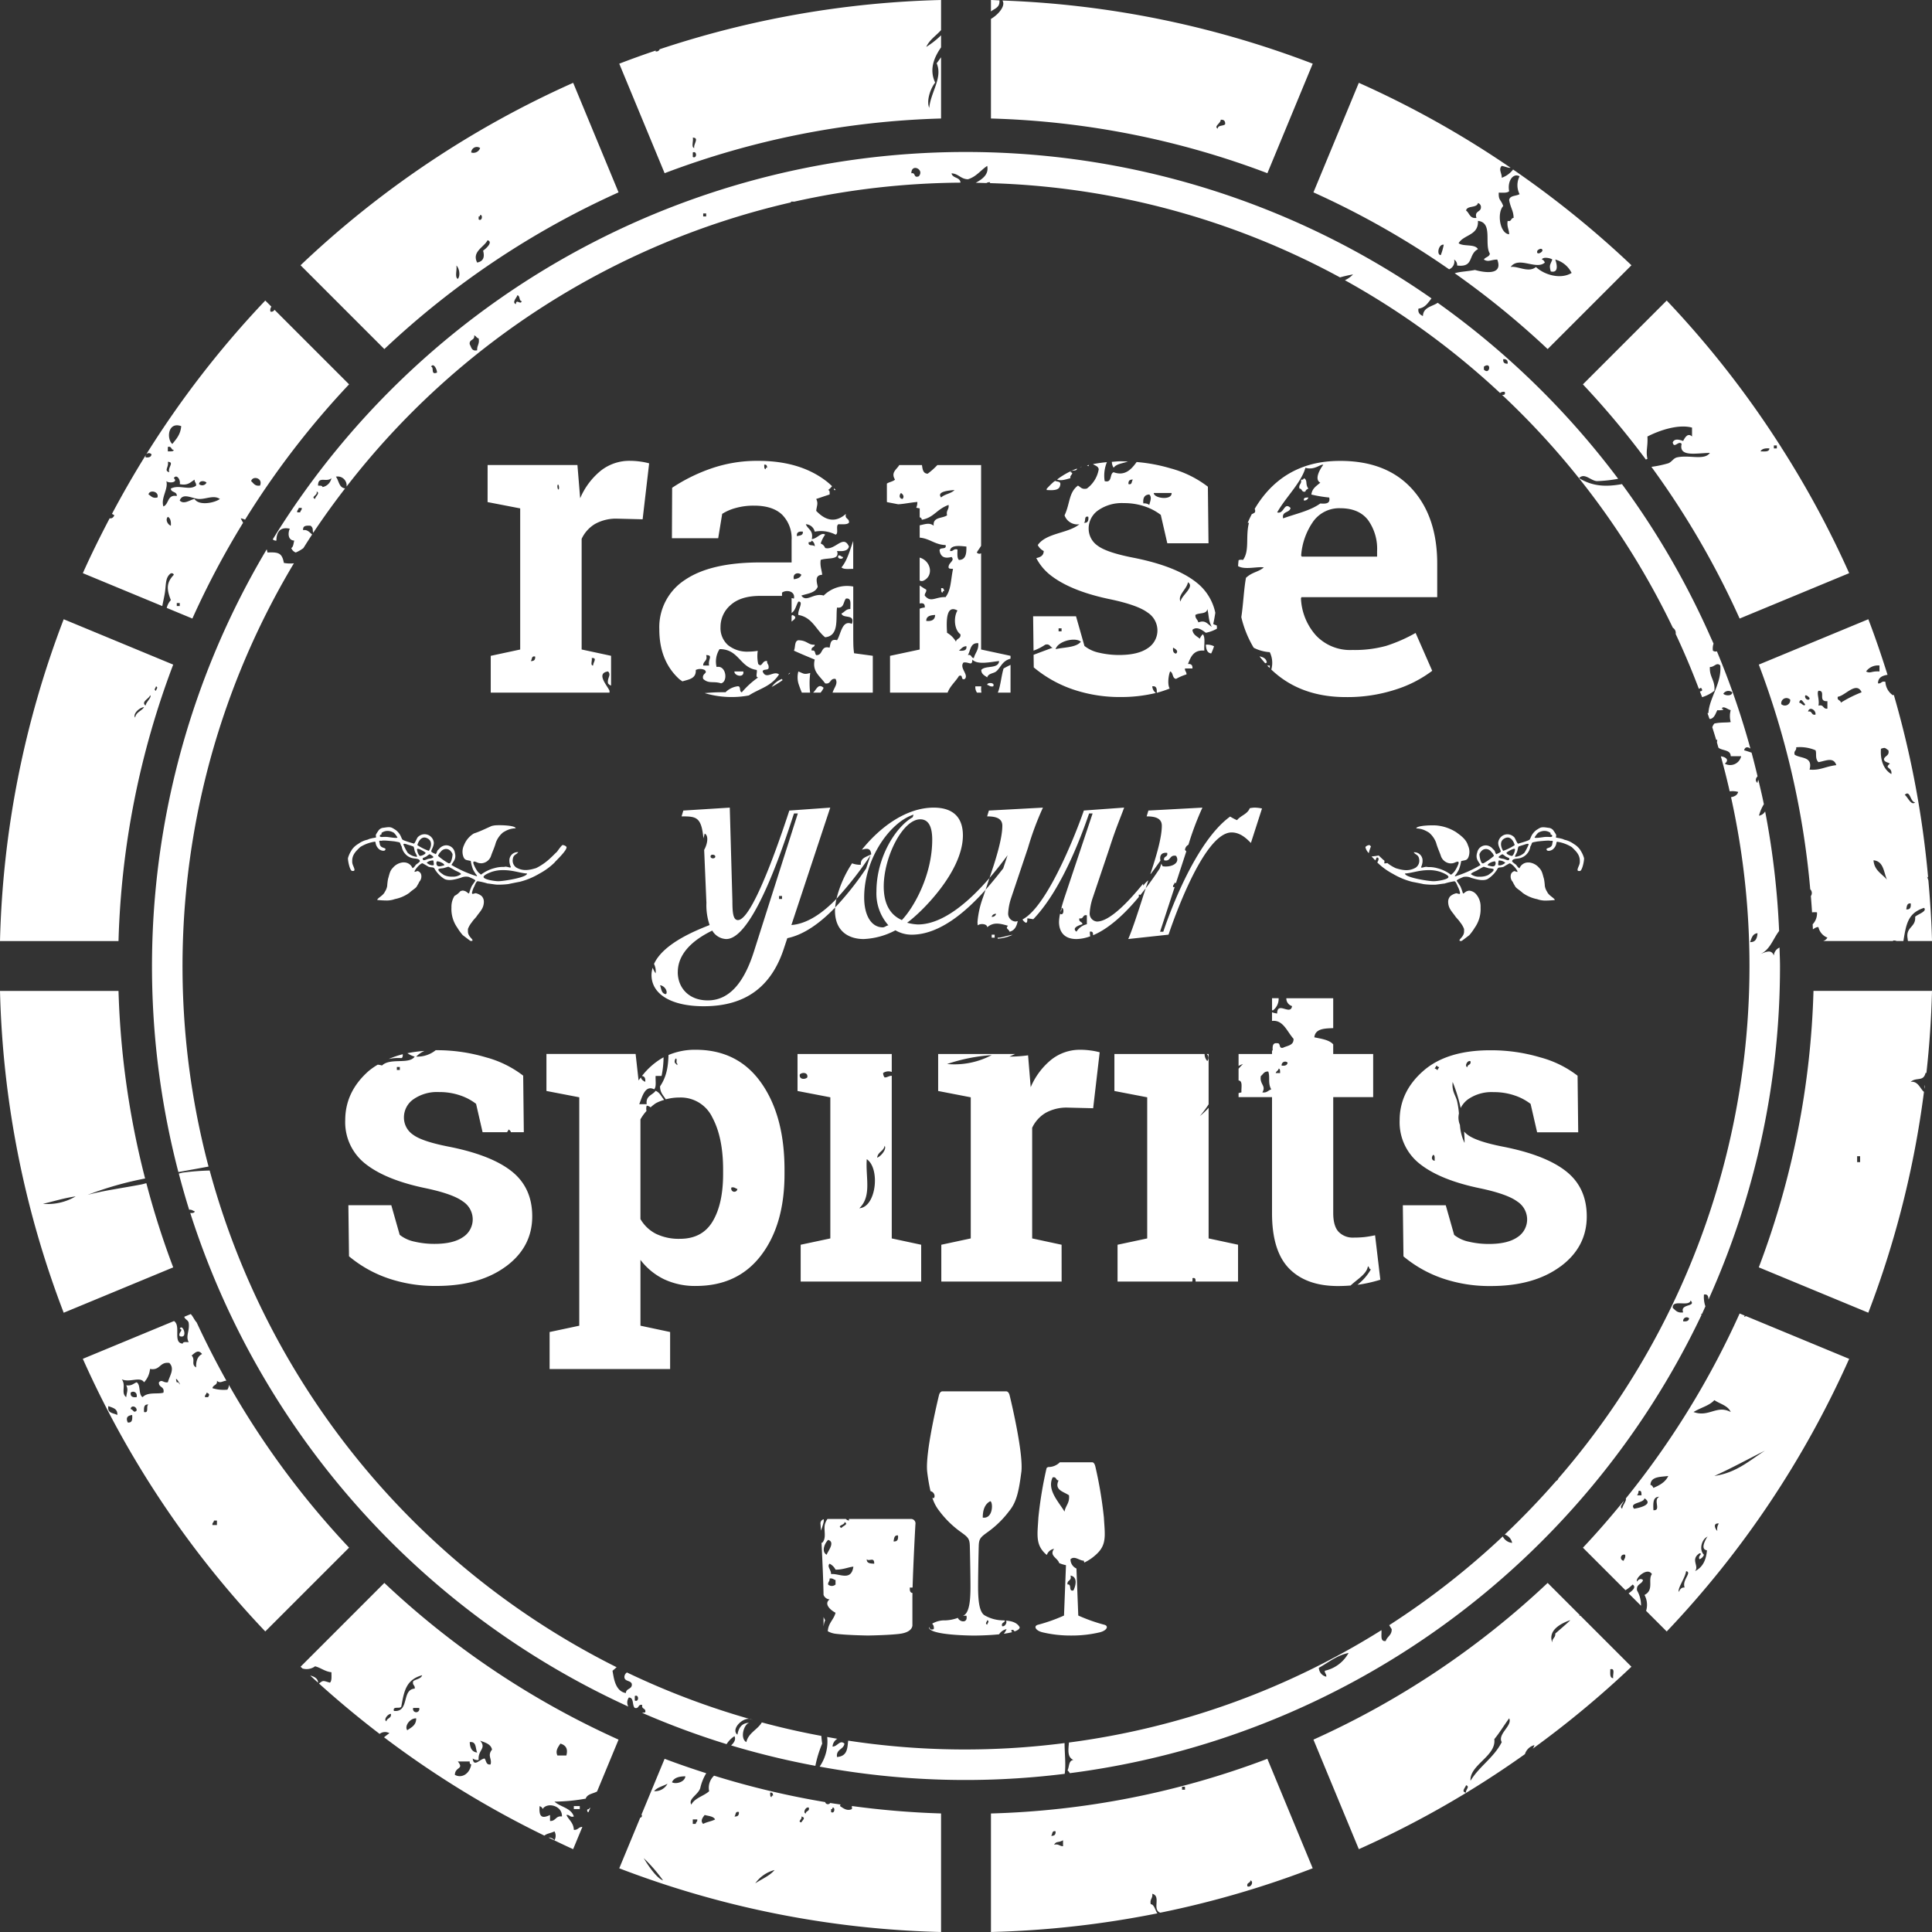 <svg xmlns="http://www.w3.org/2000/svg" xmlns:xlink="http://www.w3.org/1999/xlink" width="499" height="498.998" viewBox="0 0 499 498.998"><rect x="0" y="0" width="499" height="498.998" fill="#333333" stroke="none"/><defs><style>.a{fill:none;}.b{clip-path:url(#a);}.c{fill:#fff;}</style><clipPath id="a"><rect class="a" width="499" height="498.998"/></clipPath></defs><g class="b"><path class="c" d="M56.031,392.733h-.768c-.022.493-.493.532-.384,1.153h1.151Zm-2.689-33.027c-.022.49-.491.53-.384,1.151h.768c.43-.553.413-.938-.384-1.151m-1.151-9.987c-1-1.263-1.774-.365-2.689.384,1.046,1.151-.245,2.268,1.151,3.071-.026-1.189.141-2.755,1.537-3.454m-6.531,7.3c.013.039.349-.03.384,0,1.494,2.1-1.291-2.718-.384,0m-1.919-4.993c-2.557-.378-2.309,2.047-4.993,1.537a5.811,5.811,0,0,1-1.537,3.456c-1-1.615-3.682.169-5.761-.77,1.192,1.585-.3,3.519,1.153,4.611.134-1.383.588-1.851,0-3.072,1.378.226,1.858-.449,2.689-.77,1.116.677.419,3.167,1.535,3.842,1.387-1.415,3.783-.71,5.377-1.151.4-1.685-1.3-1.263-1.151-2.69.8-.838,1.1.193,2.3,0,.458-1.7,1.86-3.475.386-4.993m-5.377,10.756c-1.2-.178-1.227.818-1.153,1.917,1.393.369.391-1.656,1.153-1.917m-3.072-1.921c.289-1.354-1-1.719-1.537-1.151-.115,1.011.532,1.257,1.537,1.151m0,3.456c.1-1.122-1.491-1.476-1.537-.384.782.213.753,1.153,1.537.384m-1.153,1.15c-1.348.172-1.628.812-1.151,1.921,1.2.178,1.227-.818,1.151-1.921m-3.84,0c.145-1.678-1.226-1.843-2.3-2.3-.382,1.917,1.32,1.75,2.3,2.3M90.16,399.729,68.515,421.371a249.949,249.949,0,0,1-47.123-70.414L44.944,341.2c1.9,1.239-.41,5.663,2.253,5.83.07-.571.929-.354,1.535-.384-.857-1.6.312-2.85,0-5-.167-.729-.951-.842-1.144-1.546l1.678-.7c.6.619.92,1.519,1.517,2.142q3.568,7.688,7.686,15.056c-1.011.093-1.654.814-2.438.026.182,1.2-1.035,1.011-1.151,1.919a9.593,9.593,0,0,0,3.84.384,1.95,1.95,0,0,0,.378-1.253A219.607,219.607,0,0,0,90.16,399.729M53.863,301.3c-2.583.488-5.188.953-7.791,1.422a210.567,210.567,0,0,1,22.82-160.846c.067.273.134.549.2.823,2.757-.106,3.751.041,4.224,2.689a8.6,8.6,0,0,0,2.594.1A202.6,202.6,0,0,0,53.863,301.3M76.77,132.334h.77c.02-.491.491-.532.384-1.153h-.77c-.02.49-.491.532-.384,1.153m4.61-3.46c-.007-.573,1.426-1.569.384-1.921.413.985-1.654,1.348-.384,1.921m.768-3.456c.452.061,1.09-.063,1.153.384a2.89,2.89,0,0,0,2.3-2.3c-1.3,1.205-3.445-.7-3.456,1.919m29.189-30.724c.87.156-.2,2.251,1.537,1.537.019-.823-.894-2.644-1.537-1.537m9.987-5.761c.432.718.454,1.851,1.921,1.537-.085-1.237.679-1.626.384-3.074-.549-.091-.649-.632-1.153-.769.208,1.363-1.359.948-1.151,2.307m11.906-10.369c.122-1.52,1.189.284,1.537-.769-.792-.106-.362-1.433-1.153-1.535-.087.6-1.476,1.789-.384,2.3M181.623,55.9h.768v-.768h-.768Zm53.77-11.138c1.183-.286.467,1.326,1.921.768,1.537-1.78-1.964-3.41-1.921-.768m147.868,50.7c1.552,1.554,2.1-2.216,0-.768Zm4.993-2.687q-.106,1.254,1.151,1.151.106-1.257-1.151-1.151M445.1,179.188c.5.528,2.3.669,2.3-.384a1.549,1.549,0,0,0-2.3.384m6.914,64.143c1.459.048,1.81-1.005,1.921-2.3-1.291.117-1.532,1.281-1.921,2.3m-15.362,92.561c-.421,1.754-4.8-.449-4.611,1.919.7.588,1.179,1.383,2.692,1.152-.914-2.336,3.493-1.344,1.919-3.071m-.386,4.608a.906.906,0,0,0-1.533.768c.871.109,1.443-.091,1.533-.768m-87.951,86.418c-3.161.68-5.194,2.488-7.68,3.842a2.442,2.442,0,0,0,1.919,2.3c.087-.725-.436-.847-.384-1.535a9.251,9.251,0,0,0,6.145-4.608M70.447,139.306A210.171,210.171,0,0,1,369.733,77.072c-.9,1.1-1.595,2.414-3.373,2.642-.18,1.205.482,1.569,1.153,1.921.089-2.325,2.39-2.44,3.816-3.43a211.422,211.422,0,0,1,46.611,45.46,35.907,35.907,0,0,1-5.49.6c-1.632-.109-3.2-2.257-4.608-.77,3.584,2.2,7.046,2.26,11.083,1.545a209.911,209.911,0,0,1,22.727,39.15l-.011.017.02.006c.3.677.623,1.346.916,2.027a3.965,3.965,0,0,0-.169,1.808,1.136,1.136,0,0,0,1.035.176,208.337,208.337,0,0,1,8.657,25.127c-.591-.434-1.363-.579-1.628.43.621.174,1.268.389,1.923.612.549,2.023,1.059,4.064,1.546,6.11-.519.564-.647,1.183-.011,1.73a1.694,1.694,0,0,1,.219-.827c.491,2.1,1,4.187,1.426,6.31a10.948,10.948,0,0,0-1.261,2.967,2.33,2.33,0,0,0,1.591-1.107,210.185,210.185,0,0,1,3.608,30.884c-1.567,2.019-2.329,4.845-4.815,5.941,1.381-.517,2.8-1.3,3.456.384a2.433,2.433,0,0,1,1.467-2.045c.035,1.585.12,3.163.12,4.756a209.392,209.392,0,0,1-18.477,86.164c-.013-.81-.182-1.463-1.161-1.3a7.325,7.325,0,0,0,.373,3.045c-.3.653-.577,1.313-.885,1.962a1.245,1.245,0,0,1-.256-.015,2.9,2.9,0,0,1,.137.274A210.374,210.374,0,0,1,276.312,457.979a2.419,2.419,0,0,0-.59-.721c.48-.923.243-2.572,1.535-2.687-1.671-.727-1.313-2.679-1.168-4.511a201.03,201.03,0,0,0,80.714-29.02c.1,1.207-.41,3.021,1.109,2.805.347-1.19,1.6-1.469,1.537-3.074-.219-.334-.432-.669-.638-1.018a202.954,202.954,0,0,0,29.326-22.922,3.012,3.012,0,0,0,2.422,1.665,2.874,2.874,0,0,0-1.906-2.156q6.967-6.606,13.289-13.844a1.147,1.147,0,0,0,.523-.517.586.586,0,0,1-.082.006A202.076,202.076,0,0,0,447.095,205.9c.9-.167,1.622-.517,1.845-1.363a5.468,5.468,0,0,0-2.192-.146q-1.037-4.567-2.279-9.047c1.409.2,2.194.973,1.011,1.9a2.9,2.9,0,0,0,4.226-1.923h-2.687c-.028-1.774-2.242-1.365-3.186-2.221-.128-.434-.245-.875-.373-1.313a3.046,3.046,0,0,1,.1-.69,1.99,1.99,0,0,1-.3,0c-.33-1.092-.662-2.182-1.009-3.267a3.061,3.061,0,0,1,.538-.957c1.656-.373,3.282-.184,4.226-.384a5.686,5.686,0,0,1,0-3.072c-.621-.069-1.98-1.292-2.307-.386,1.222.321-.681.506-1.151.386-.491.914-.734,2.08-1.919,2.3-.054-.052-.106-.111-.158-.171-.152-.456-.308-.912-.464-1.367.085-.007.139.015.235,0,.219-3.927,3.464-7.669,3.072-12.29-.96-.97-1.507.439-2.687.384-.185,2.614,1.435,3.427,1.151,6.143a9.855,9.855,0,0,1-3.161,1.654c-.185-.5-.391-.986-.575-1.483.488-.078.868-.224.28-.94-.187.087-.363.184-.545.273q-2.731-7.22-5.989-14.17a1.579,1.579,0,0,0-.731-1.611A202.878,202.878,0,0,0,387.966,102c.5.019.916-.05.673-.779a1.452,1.452,0,0,0-1.2.282,202.823,202.823,0,0,0-40.077-29.13,6.6,6.6,0,0,0,2.1-1.494,32.1,32.1,0,0,0-3.362.766A201.377,201.377,0,0,0,255.665,47.3c.039-.082.039-.139.083-.228a1.492,1.492,0,0,0-.972.206c-.923-.022-1.841-.059-2.768-.069,1.854-1,3.421-2.225,2.972-4.361-1.7,1.114-2.82,2.813-4.993,3.454-1.865-.054-2.4-1.439-4.224-1.535.241,1.294,2.129.944,2.3,2.3.009.044,0,.069,0,.109A202.959,202.959,0,0,0,205.051,52.1v-.035h-.768v.215A202.324,202.324,0,0,0,89.511,125.668a2.312,2.312,0,0,0-2.754-2.553c.79,1.014.764,2.841,2.375,3.035-2.863,3.716-5.613,7.517-8.216,11.433-.3-.588.148-1.113-.688-1.793-1.1-.076-2.1-.048-1.921,1.151,1.051-.269,1.754.671,2.312,1.1-.77,1.164-1.513,2.346-2.26,3.527a9.15,9.15,0,0,1-1.973,1.131,1.949,1.949,0,0,1-1.151-1.153c.571-.324.554-1.237.768-1.921-1.617-.057-1.7-1.886-1.153-3.071-3.085-.673-3.46,1.708-3.456,3.071a1.154,1.154,0,0,1-.946-.323m389.627,42.571a1.388,1.388,0,0,0,2.309-1.153,1.347,1.347,0,0,0-2.309,1.153m3.458,13.057c1.524,1.04,4.765.36,3.842,3.844,2.761.252,3.981-.792,6.913-1.153-.734-2.188-2.7-1.105-4.611-.768-.975-.936-.4-2.279-.766-3.074a10.309,10.309,0,0,0-4.993-.768c.158.925-.7.836-.384,1.919m1.151-13.441c.512-.057,1.428,1.292,1.537.384-.532-.488-1.088-1.875-1.537-.384m1.537-1.537c.1.881,1.224,1.016,1.153.384-.028-.243-1.255-1.289-1.153-.384m.768,3.844c1.183-.289.738,1.053,1.921.768.154-1.231-1.635-2.194-1.921-.768m2.687-1.537c1.439-.41,1.1.951,2.307.768v-1.921c-2.622.148-.239-2.783-2.307-2.689-.519.636.315,2.24,0,3.842m5-2.307c-.28,1.049.764.773.771,1.537a32.312,32.312,0,0,1,5.374-2.689c-1.348-2.961-4.289.951-6.145,1.151m7.3-6.527c1.125.623,1.326-.146,3.456,0v-1.535a3.77,3.77,0,0,0-3.456,1.535m1.917,48.775c.191,2.629,2.175,3.464,3.46,5-.834-1.984-.862-4.773-3.46-5m1.923-28.805c-.2,2.629.53,5.273,2.689,6.531.26-1.923-1.99-1.354-.384-2.689-.512-.386-1.43-.365-1.537-1.151.215-.938,1.485-.818,1.153-2.307-.907-.562-.716-.808-1.921-.384m6.145,11.906c.771.528,1.667,2.917,2.689,1.921-1.3,0-1.24-3.341-2.689-1.921m1.537,28.038c-1.012-.115-.99.8-1.153,1.535,1.012.119,1.263-.53,1.153-1.535m-39.226-61.686,28.286-11.717c1.808,4.708,3.428,9.508,4.956,14.352-1.331.226-2.449.668-2.466,2.21.923.158.834-.7,1.919-.384a4.443,4.443,0,0,0,1.921,3.454c.093-.026.165-.061.252-.091a248.614,248.614,0,0,1,8.859,47.171c-.095-.072-.176-.156-.28-.221a9.192,9.192,0,0,1,.347.973c.454,5.177.8,10.387.94,15.651h-6.2a1.265,1.265,0,0,1-.08-.5c-.645-3.206,2.162-2.959,1.919-5.761.636-.664,3.2-1.383,2.3-2.307-4.077,1.329-4.6,3.974-5.331,8.563h-1.765a1.73,1.73,0,0,0-.968-.109c.041.041.1.067.141.109H470.89a1.842,1.842,0,0,0,1.092-.879,3.746,3.746,0,0,1-2.307-2.689c-.5-.109-.986.276-1.435.551-.019-.436-.046-.866-.063-1.3a4.08,4.08,0,0,0,1.116-3.091,5.059,5.059,0,0,0-1.272.011q-.134-2.114-.308-4.218a1.344,1.344,0,0,0-.159-1.745,217.5,217.5,0,0,0-13.289-58.039m26.167,126.979h-.768v1.535h.768Zm2.119,40.422-28.286-11.715a218.259,218.259,0,0,0,14.125-71.4H499q-.273,10.716-1.443,21.2a.552.552,0,0,0-.228-.011c-.543,2.336-2.359,1.012-3.838,2.3,1.927-.295,2.544,1.954,3.436,2.583a247.8,247.8,0,0,1-14.376,57.041m14.611-58.8c-.037.317-.085.63-.124.948a1.459,1.459,0,0,1,.124-.948M224.184,422.43c.432.007.5.007,0,.007s-.43,0,0-.007m7.752-25.855c-1.014-.115-.99.8-1.153,1.537,1.012.113,1.261-.532,1.153-1.537m-6.145,7.3c.063-1.876-1.352-.475-1.921-1.153-.056,1.081.94,1.109,1.921,1.153m-5.377.766c-1.159.072-2.64.8-4.61.77a3.458,3.458,0,0,0-1.537-1.535c-.745.74.4,1.545.386,2.687,2.066-.256,5.194,1.986,5.761-1.921m-4.61,3.458c-.519-.121-.734-.547-1.537-.386.087.729-.432.847-.384,1.537a1.432,1.432,0,0,0,1.921,0Zm-2.3-6.529c.256-.834,2.342-3.278.384-3.84-.814.783-1.865,2.961-.384,3.84m3.842-6.914c.115-.452,2.032-.962.768-1.537.195.762-2.119.881-.768,1.537M232.295,422c-2.685.319-6.883.4-8.11.426-1.226-.024-5.425-.108-8.11-.426a5.661,5.661,0,0,1-2.268-.679c.115-2.143,1.546-2.97,2-4.776-1.235-.642-3.119-2.229-1.537-3.458a1.769,1.769,0,0,1-1.565-1.17c-.043-3.33-.311-9.279-.521-13.5.063.019.095.061.167.076,1.278-1.333.245-3.475.768-5a4.721,4.721,0,0,1,.6-1.174h4.743a1.281,1.281,0,0,0,.8.406c.009-.139.009-.271.013-.406h16.048a1.155,1.155,0,0,1,1.114,1.38c-.074,1.164-.575,10.6-.731,16.323a2.112,2.112,0,0,1-.7-.011c-.1,1.049.191,1.37.666,1.42-.009.491-.015.951-.015,1.337v6.9s.263,1.9-3.365,2.327m-3.816-126.055c-.232,1.43-1.765,1.563-1.919,3.071,1.038-.388,2.538-2.3,1.919-3.071m-4.608,3.454c-.341,4.751,1.354,9.52-1.921,12.675,4.413-.31,5.424-10.322,1.921-12.675m-15.362-21.121c.269-1.329-1.348-1.378-1.921-.77-.269,1.329,1.346,1.378,1.921.77M237.926,331H206.8v-9.507l7.66-1.63v-36.45l-8.474-1.63v-9.559h24.337v4.639a2.486,2.486,0,0,0-2.227.265,1.826,1.826,0,0,0,.384,1.153c.762.007,1.074-.436,1.843-.419v42l7.6,1.63Zm-47.47-23.912c-.519-.122-.734-.547-1.535-.384a.8.8,0,1,0,1.535.384M174.71,274.439c.317-2.383-1.163.028,0,.384.148.59.46.057,0-.384m5.049,57.7a18.8,18.8,0,0,1-8.2-1.711,16.859,16.859,0,0,1-6.139-5.025v17l7.66,1.63V353.6H141.952v-9.562l7.66-1.63v-59l-8.476-1.63v-9.559h23.033l.76,6.842c.193-.282.406-.529.608-.794.119.636.632.877,1.107,1.161.095-.877-.117-1.452-.84-1.513a18.457,18.457,0,0,1,5.372-4.721c.067-.035.141-.063.21-.1a24.89,24.89,0,0,1-.517,4.8h-1.535c-.078,1.2.258,2.817-.384,3.456-2.392-1.246-3.141,2.147-3.842,3.838h1.921c-.293-2.212,1.528-2.312,2.3-3.454,1.088.432,1.513,1.532,2.214,2.353a10.36,10.36,0,0,0-2.136.844,10.156,10.156,0,0,0-1.372,1.079,1.9,1.9,0,0,0-1.011-.436,2.936,2.936,0,0,0-.048,1.372,11.224,11.224,0,0,0-1.561,2.166v25.75a9.734,9.734,0,0,0,3.992,3.8,13.473,13.473,0,0,0,6.221,1.3q5.757,0,8.446-4.511t2.69-12.221V302.1q0-8.308-2.77-13.471a9.038,9.038,0,0,0-8.476-5.16,13.73,13.73,0,0,0-3.558.46c-.621-.986-1.487-1.726-1.48-3.341,1.726-2.564,2.088-5.157,2.182-8.1a17.556,17.556,0,0,1,6.985-1.355q10.919,0,16.948,8.529t6.03,22.434v1.142q0,13.039-6.03,20.967t-16.84,7.932m-76.488-56.55H102.5v.768h.768Zm27.374,51.525q-6.817,5.023-17.953,5.025a37.531,37.531,0,0,1-12.468-1.984,31.822,31.822,0,0,1-10.078-5.676l-.163-13.2h11.083l2.173,7.658A9.057,9.057,0,0,0,107.1,320.7a22.314,22.314,0,0,0,5.107.571q4.834,0,7.361-1.737a5.445,5.445,0,0,0,2.525-4.725,5.531,5.531,0,0,0-2.553-4.511q-2.553-1.9-9.4-3.365-10.377-2.119-15.674-6.275a13.625,13.625,0,0,1-5.3-11.327q0-7.39,6.084-12.738a18.374,18.374,0,0,1,2.307-1.606,4.63,4.63,0,0,1,1.1.217c2.19-2.093,6.97-.171,8.45-2.3a5.927,5.927,0,0,1-1.873-.883,33.722,33.722,0,0,1,4.4-.59A6.636,6.636,0,0,0,107.5,272.9a7.49,7.49,0,0,0,5.036-1.654l.05,0a44.55,44.55,0,0,1,12.955,1.849,27.336,27.336,0,0,1,9.588,4.725l.163,14.613h-3.328a1.043,1.043,0,0,0-.653-.708c0,.354-.245.458-.347.708h-6.319l-1.684-7.335a13.963,13.963,0,0,0-4.1-2.171,16.4,16.4,0,0,0-5.461-.868,10.641,10.641,0,0,0-6.627,1.871,5.706,5.706,0,0,0-2.444,4.7,5.341,5.341,0,0,0,2.336,4.426q2.334,1.766,9.343,3.126,10.917,2.169,16.187,6.38t5.27,11.6q0,7.935-6.818,12.957m-30.274-53.592a24.161,24.161,0,0,1,3.655-1.242c0,.462,0,.92-.371,1.005a11.531,11.531,0,0,0-3.284.237m35.755-47.911c-1.982-.146-3.6-.879-6.167-.879a9.1,9.1,0,0,0-2.937.441c-.441.145-2.13.807-2.13,1.322,0,.658,2.865,1.1,3.818,1.1,1.322,0,7.417-.955,7.417-1.986m-17.035.146c-.221-.439-1.248-.731-1.689-1.025a17.809,17.809,0,0,0-1.615-.883s-.955.293-1.248.367-1.322.074-1.322.369c0,.514,1.027,1.1,1.394,1.394a4.68,4.68,0,0,0,2.2.441,3.359,3.359,0,0,0,2.277-.664m-4.333-2.273c0-.514-1.32-1.029-1.908-1.029,0,.146-.146.219-.146.367,0,1.394,1.174.883,2.054.662m-1.615-2.425a16.6,16.6,0,0,0,2.716,1.912h.221c.441,0,.808-1.691.808-2.349a2.435,2.435,0,0,0-.734-1.031,1.54,1.54,0,0,0-1.248-.291,1.726,1.726,0,0,0-1.1.734,2.241,2.241,0,0,0-.662,1.025m-1.174,1.322c-.074-.145-.074-.145-.221-.145a2.449,2.449,0,0,0-1.543.586,2.511,2.511,0,0,0,1.322.662h.367c.293,0,.074-.736.074-1.1m-2.351-.219c.148,0,.955-.367,1.176-.367.441-.072.955-.146,1.176-.441a2.622,2.622,0,0,0-1.029-.732,5.648,5.648,0,0,0-.807.584c-.148.074-.808.369-.955.443,0,.221,0,.514.293.514Zm.295-1.908c0-.148-2.2-1.469-2.2-.884,0,.515.439,1.689.807,1.689s1.4-.438,1.4-.8m-2.2,1.025c0-.367-.441-.953-.514-1.246-.221-.443-.221-1.248-.441-1.4a13.89,13.89,0,0,0-1.322-.441c-.293-.074-1.248-.514-1.248-.074a14.771,14.771,0,0,0,1.1,2.132,4.145,4.145,0,0,0,2.129,1.025Zm.072-3.011a13.68,13.68,0,0,0,2.937,1.469c.148,0,1.469-2.347-.367-3.23-1.394-.732-2.275.662-2.57,1.762m-5.14-1.98a6.145,6.145,0,0,0-.881-1.176,3.21,3.21,0,0,0-1.541-.514h-.074a2.649,2.649,0,0,0-1.615.514v.369c-.146.072-.441.146-.441.367v.072c0,.367.808.221,1.176.221a5.872,5.872,0,0,1,1.174.074c.148,0,2.2.365,2.2.072m40.606,6.46a17.166,17.166,0,0,1-4.038,2.937,18.72,18.72,0,0,1-4.993,2.058c-.807.146-1.908.367-2.937.586a19.714,19.714,0,0,1-2.863.146h-.074c-.367,0-2.129-.293-2.422-.293a17.466,17.466,0,0,0-2.5-.586h-.072c-.367,0-.734,1.1-.883,1.394a5.706,5.706,0,0,0-.586,1.689s.146.146.146.221l.807-.221a3.756,3.756,0,0,1,1.543.732,2.1,2.1,0,0,1,.588,1.469c0,1.761-1.1,2.644-1.836,3.746-.295.441-.881.953-1.248,1.543a6.127,6.127,0,0,0-1.029,1.761v.66c0,1.174,1.176,1.91,1.176,2.2,0,.217-.074.217-.221.217h-.293c-.074,0-1.763-1.32-1.984-1.465a12.993,12.993,0,0,1-1.394-1.91,8.318,8.318,0,0,1-1.543-5.216V234.2a5.24,5.24,0,0,1,.792-2.809,5.018,5.018,0,0,0,1.5-1.2,2.016,2.016,0,0,1,.645-.174c1.1.146,1.1.664,1.617.736a13.47,13.47,0,0,1,.66-1.836c.146-.295.955-1.394.955-1.469,0-.295-1.4-.807-1.689-.953a3.231,3.231,0,0,0-2.056.219c-1.027.293-3.009.955-4.259.293a7.594,7.594,0,0,1-2.5-2.568c-.221-.59-.881-.3-1.615-.59-.221-.145-1.469-.879-1.543-.879-.514,0-1.982,1.541-2.056,2.2.588,0,.662-.367,1.1-.074a1.293,1.293,0,0,1,.588.658,2.025,2.025,0,0,1-.439,1.986,6.5,6.5,0,0,1-.515.951,1.851,1.851,0,0,1-.586.736c-.441.367-1.029.732-1.469,1.176a9.694,9.694,0,0,1-3.746,1.615,6.283,6.283,0,0,1-1.982.367,24.156,24.156,0,0,1-2.57-.146c.072-.514,1.541-1.1,1.982-2.129a3.873,3.873,0,0,0,.588-1.469,15.471,15.471,0,0,1,.221-1.838c.367-1.176.439-2.054,1.248-2.865a3.918,3.918,0,0,1,2.57-1.394h.221a2.363,2.363,0,0,1,2.275,1.469c.295,0,.734-.658.881-.879.221-.148,1.029-.736,1.029-.883,0-.586-.808-.66-1.469-.732a3.816,3.816,0,0,1-1.543-.517,3.766,3.766,0,0,1-1.689-2.568c-.734-1.174.148-.955-1.836-1.32-.734-.074-2.054-.221-2.863-.221H98.9l-.441.072c-.514-.072-.588,0-.439.441.072.291.072.658.219.8.295.59,1.322.59,1.322.884,0,.734-1.248.438-1.689,0a2.572,2.572,0,0,1-.881-1.763l-.146-.146a9.913,9.913,0,0,0-3.818,1.4c-.881.879-2.056,1.836-2.056,3.521v.295c0,.808.588,1.469.588,2.13a.327.327,0,0,1-.295.221h-.293c-.588,0-1.1-2.425-1.1-3.23v-.074a7.582,7.582,0,0,1,.441-1.176c.219-.439.367-.662.586-1.029a5.183,5.183,0,0,1,1.617-1.469,6.4,6.4,0,0,1,2.129-1.027c.441-.074.66-.295,1.176-.367.439-.148.881-.148,1.32-.293l-.072-.514c-.074-.221.66-1.176.734-1.322a1.78,1.78,0,0,1,1.322-.662c1.836-.295,1.908-.146,3.084.588a4.9,4.9,0,0,1,1.027,1.1c.367.586.367.807.662,1.318.146.3,2.57.957,3.009,1.1.295-.145.662-1.174.955-1.613a2.443,2.443,0,0,1,1.615-.807,2.4,2.4,0,0,1,2.57,2.2c0,.955-.66,1.836-.66,2.2,0,.295.881.588,1.174.736a2.682,2.682,0,0,0,.367-.81c.148-.293.441-.441.588-.658a2.455,2.455,0,0,1,1.615-.81,2.264,2.264,0,0,1,2.351,1.912c.439,1.615-.367,2.2-.883,3.156a30.549,30.549,0,0,0,6.608,2.937c0-.293-.367-.59-.514-.883a9,9,0,0,1-.514-.879,10.866,10.866,0,0,1-.588-2.2c-1.027-.291-1.615-.074-1.982-1.322a3.82,3.82,0,0,1,.221-2.716,6.165,6.165,0,0,1,2.553-3.061c1.609-.512,3.189-1.326,4.65-1.954.217-.039.419-.087.653-.122.955-.146,5.433-.074,5.507.732a5.861,5.861,0,0,0-1.91.369,8.411,8.411,0,0,0-1.394.732,6.157,6.157,0,0,0-1.836,2.644c-.293,1.1-.808,2.2-1.176,3.23a2.819,2.819,0,0,1-2.422,2.058h-.221c-.955,0-1.176-.443-1.836-.443-.074,0-.146.146-.146.221v.223a8.909,8.909,0,0,0,.807,1.689c.514.8.514.658,1.176,1.248a9.362,9.362,0,0,1,1.689-1.029,8.977,8.977,0,0,1,1.836-.662,7.56,7.56,0,0,1,2.2-.295c.586,0,.439-.146,1.1,0,.367.074.881.295.881,0a4.243,4.243,0,0,1-.367-1.394v-.146a2.12,2.12,0,0,1,2.275-2.275c-.439.662-1.248.588-1.394,1.763a2.165,2.165,0,0,0,.881,2.2c1.689.957,3.232.736,5.14.146a15.039,15.039,0,0,0,3.746-2.642c.66-.588,1.027-1.027,1.615-1.541.221-.3,1.248-1.765,1.469-1.765.367,0,1.027.3,1.027.59,0,.879-2.5,3.232-3.084,3.89m-6.176-52.009c.836.07,1.22-.315,1.151-1.151-1.033-.265-.744.792-1.151,1.151m7.3-44.555c.1-.521-.237-1.5-.384-.768-.106.523.237,1.5.384.768m8.834,45.708c-.109-.671,1.227-2.064-.384-1.921.21.556-.449,1.984.384,1.921m-27.266-51.775h23.2l.706,8.583a18.518,18.518,0,0,1,5.323-7.117,11.907,11.907,0,0,1,7.55-2.553,19.818,19.818,0,0,1,2.635.189,16.749,16.749,0,0,1,2.309.462l-1.684,14.45-6.519-.161a11.11,11.11,0,0,0-5.757,1.357,8.759,8.759,0,0,0-3.477,3.859v28.572l7.6,1.632v7.688a1.554,1.554,0,0,1-.781-.577c-.284-1.409.946-2.134,0-3.072-3.25.447-.15,3.7.384,4.992v.477H126.749V169.39l7.606-1.632v-36.45l-8.42-1.628Zm72.2.692c-.045-.467-.115-.909-.768-.768.059.452-.067,1.09.384,1.153.02-.235.057-.456.384-.386m6.913,28.807c.9-.13,1.656-.4,1.921-1.153-.74-.747-2.351-.4-1.921,1.153m.769-11.14c.734-.161,1.652-.139,1.535-1.153-1-.106-1.652.141-1.535,1.153m3.072,1.535c-.345,1.24,1.252.54,1.535,1.151a1.691,1.691,0,0,0-.768-1.535c-.085.3-.323.447-.768.384M182.39,169.2c.441,1.593-.807,1.5-.768,2.69h1.537c-.388-1.561,1.166-2.679-.769-2.69m13.972-23.934h8.094v-5.757a8.66,8.66,0,0,0-2.446-6.573q-2.445-2.333-7.224-2.336a17.02,17.02,0,0,0-4.836.627,12.6,12.6,0,0,0-3.421,1.493l-1.033,6.3h-11.95l.054-13.037a44.518,44.518,0,0,1,9.968-4.943,36.129,36.129,0,0,1,12.251-2.01q10.917,0,17.736,5.351c.478.376.92.779,1.348,1.187a4.646,4.646,0,0,1-1.018,1c.449.067.417.608.384,1.153-1.168.369-2.3.775-3.456,1.151.588,1.224.135,1.693,0,3.074,2.258,2.379,4.849,3.282,7.682.769-.41,1.431.955,1.094.768,2.3-.5.53-1.667.38-2.689.386-.827.324.145,2.446-.768,2.685a8.283,8.283,0,0,0-5.377-.768,2.448,2.448,0,0,0-2.3-1.917c.5,1.294,2.016,1.569,1.537,3.838,1.394-.087,2.446-1.882,3.456-1.153a7.9,7.9,0,0,0-1.151,2.3,1.949,1.949,0,0,1,1.151,1.153c2.583.718,4.687-3.629,6.145-.386-.261,1.15-1.528,1.291-3.072,1.153.758,2.459-2.281,1.63-4.224,2.307-.228,1.634.276,2.54.384,3.84-1.876.093-1.48,1.6-1.153,3.071-.567,1.609-2.587,1.767-4.224,2.3,1.315,1.9,3.148-.8,5.761,0a8.562,8.562,0,0,1,7.639-2.333v12.4q0,1.355.026,2.553a18.082,18.082,0,0,0,.191,2.281l4.834.653V178.9H215.037c.425-1.394,1.467-2.294.768-3.547-1.522-.243-1.1,1.459-2.689,1.151-1.372-1.951-3.414-3.061-2.689-6.145-1.8-.758-3.619-1.5-5.377-2.307.443-.838.076-2.483,1.153-2.689,2.344.048,2.5,1.272,4.224,1.151,0,.764-1.048.491-.768,1.537,1.033-.263.742.794,1.151,1.153,1.886.093,1.038-2.548,3.456-1.921.258-1.022.187-2.373,1.921-1.921,1.037-1.6,1.272-5.349,3.842-4.222.9-2.7-2.347-1.239-2.689-2.689.81-.341,1.135-1.17,2.3-1.153-.052-1.229.378-2.939-1.153-2.69-.71.829-.46,2.614-2.3,2.307-.369,2.824.63,7.309-3.072,7.68-2.353-1.873-3.289-5.158-6.913-5.759-.278-1.168,1.507-3.521,0-3.458-.6.962-.771,2.347-1.749,2.928V154.46c.195.054.4.1.6.146.432-1.914-1.936-2.39-3.072-1.535v.834h-5.616q-5.054,0-7.66,2.364a7.4,7.4,0,0,0-2.609,5.676,5.879,5.879,0,0,0,1.928,4.673,7.875,7.875,0,0,0,5.351,1.684,15.453,15.453,0,0,0,2.336-.2,9.438,9.438,0,0,0,.124,3.4c1.042,1.046.957-.994,2.3-.768-.085.725.432.847.384,1.537.165,1.061-1.431.36-1.537,1.151.886,2.284,2.8-.328,4.226.768-2,3.137-5.094,3.658-7.786,5.429a23.483,23.483,0,0,1-4.343.41,24.115,24.115,0,0,1-7.07-1.011,46.579,46.579,0,0,1,5.372-.221,5.494,5.494,0,0,1,3.072-1.535c1.061-.167.362,1.433,1.153,1.535a22.081,22.081,0,0,1,4.224-3.838c-.833.063-.174-1.363-.384-1.921-4.382-.612-4.578-5.407-9.6-5.379a5.965,5.965,0,0,0-.768,4.611c2.487-.536,3.021,3.8,1.153,4.224-1.908-.643-3.193.2-4.61-1.151-.425-1.489,1.357-1.367.384-2.3a2.683,2.683,0,0,0-2.3,0c.139,2.271-1.836,2.433-3.458,2.946-.284-.228-.608-.4-.879-.653q-5.079-4.7-5.079-12.794a14.548,14.548,0,0,1,6.627-12.766q6.628-4.509,19.449-4.509m36.343-17.93c-.5.512-.506,1.431.384,1.535.5-.51.237-1.159-.384-1.535m10.371,1.151c.9-.884,2.594-.99,3.456-1.921-1.443.111-4.725.378-3.456,1.921m2.3,13.827c.925.158.834-.7,1.919-.384,0,1.02-.145,2.2.384,2.69,1.771-.024,1.956-1.63,1.921-3.46-.836-.03-4.168-.706-4.224,1.153m4.608,26.886c1.048-.278.773.764,1.537.769.324-1.342,1.283-2.045,1.151-3.844-2.084-.163-1.975,1.869-2.689,3.074m-.384-2.3c-.981.044-1.344.7-1.921,1.151,1.1.076,2.1.05,1.921-1.151m-1.535-3.071c-1.609-1.155-1.83-4.391-.769-6.147-3.034-1.648-2.857,2.956-2.689,5.761a6.108,6.108,0,0,1,2.3,2.3c.119-.9,1.333-.714,1.153-1.917m-6.531-4.993c-1.213.069-2.29.267-2.3,1.535,1.433.154,2.255-.306,2.3-1.535m-9.267-38.716h5.859c.156,1.083.273,2.2,1.487,2.229a19.469,19.469,0,0,0,2.5-2.229H253.4V140.96c-.334.619-.779,1.124-1.111,1.743a.873.873,0,0,0,1.111.2v24.852l7.6,1.632v.729c-.21.082-.447.15-.645.237-1.63.7-1.99,2.19-3.076,3.072-.677.549-2.027.469-2.3,1.537-.658-.5-1.509-.8-1.537-1.921,1.042-1.266,4.439-.171,4.608-2.3-2,.185-5.592,1.085-6.911-.384-.052,1.832-.871.51-2.3.768-1.116,1.42,1.4,3.061.384,4.226-1.242.475-.293-1.244-1.537-.769-.907,1.509-2.279,2.557-2.939,4.317H229.879V169.39l7.66-1.632V157.221a4.2,4.2,0,0,1,1.311-.308c.089-1.118-.586-1.192-1.311-1.044v-4.658c.541.388,1.114.745,1.695,1.09.087.729-.432.847-.384,1.537,1.591,1.943,2.744.276,5.377.384,1.428-1.94,1.276-4.064,1.921-7.294-.452-.061-1.09.065-1.153-.384-.061-1.261,1.719-1.695.77-2.689-1.569.419-2.744.159-3.074-1.539-.189-1.215,1.908-.143,1.537-1.537-2.785-.083-4.051-1.687-6.688-1.919v-3.18c1.441-.295,2.518-.771,3.616.109-.271-2.321,2.251-1.845,3.456-2.689-.308-1.333.573-1.476.384-2.689-3.184,1.174-3.714,3.237-6.913,3.84-.015-.386-.263-.538-.543-.66v-2.284l-.888-.172a3.524,3.524,0,0,0,.28-1.491c-1.863.163-3.5.532-4.951.6l-2.776-.534c-.046-.024-.095-.041-.139-.065V124.9c.619-.423,1.569-.514,2.1-1.024-1.15-1.871.439-2.609,1.1-3.762m63.038,9.911a2.149,2.149,0,0,1,1.537.384c.185-.875.76-1.962,0-2.69-1.229.052-1.691.873-1.537,2.307m2.689-2.69c.03,1.413,4.739,1.967,4.611,0Zm-5.377-3.458q-1.257-.1-1.151,1.153c1.031.267.742-.794,1.151-1.153m-11.522,9.6c-1.239-.347-.54,1.252-1.151,1.535,1.012.115,1.259-.53,1.151-1.535m21.893,33.8c-.108.877.093,1.446.768,1.537.712-.679-.1-1.189-.768-1.537m1.921-11.906c.25-1.639,3.759-3.788,1.919-4.992-.278,1.778-2.755,3.373-1.919,4.992m3.84,3.458c-.059.953.6,1.187.766,1.921,1.815-.669,2.245.336,3.458,1.151-.923-1.717-.7-3.078-1.151-4.61-.121,1.415-2.169.9-3.072,1.537m-29.575,6.911c-1.507-1.248-5.932-.152-6.531,1.921,2.29-.528,5.262-.373,6.531-1.921m-5.761-2.687h.768v-.768h-.768Zm20.157-43.721a43.215,43.215,0,0,1,8.817,1.65,27.373,27.373,0,0,1,9.586,4.725l.163,14.613H301.494l-1.685-7.333a13.875,13.875,0,0,0-4.1-2.173,16.427,16.427,0,0,0-5.459-.868,10.647,10.647,0,0,0-6.629,1.873,5.71,5.71,0,0,0-2.442,4.7,5.347,5.347,0,0,0,2.334,4.428q2.336,1.769,9.343,3.124,10.919,2.175,16.187,6.384a13.412,13.412,0,0,1,4.851,7.819c-.152.938-.3,1.873-.534,2.861.206.235.623.26.907.415.006.172.048.324.048.5,0,.115-.017.222-.02.337a9.5,9.5,0,0,1-2.854,1.048c-.792-.586-2.253-1.784-3.456-.768.132,1.274,1.15,1.665,1.917,2.3a2.746,2.746,0,0,1,.768-1.15c.714.821.261,2.813.388,4.222-2.8-.234-3.5,1.619-4.226,3.458q1.257-.1,1.153,1.153h-1.921c-.085.723.43.847.384,1.535a13.752,13.752,0,0,0-2.689,1.153c-1.036-.117-.686-1.617-1.533-1.921-.391.836-.768,3.3-.121,4.419a27.829,27.829,0,0,1-3.332,1.1c.048-.994-.052-1.838-1.159-1.674a2.277,2.277,0,0,0,.927,1.721,37.982,37.982,0,0,1-9,1.046,37.561,37.561,0,0,1-12.466-1.982A31.791,31.791,0,0,1,267,172.376l-.041-3.25c1.632-.623,3.282-1.231,4.921-1.843-.731-.165-.7-1.1-1.919-.77a13.012,13.012,0,0,1-3.017,1.533l-.108-8.871h11.081l2.175,7.66a9.057,9.057,0,0,0,3.857,1.765,22.4,22.4,0,0,0,5.107.571q4.831,0,7.359-1.739a5.445,5.445,0,0,0,2.527-4.725,5.531,5.531,0,0,0-2.553-4.509q-2.556-1.9-9.4-3.367-10.377-2.119-15.67-6.275a13.494,13.494,0,0,1-3.664-4.415c1.031-.217,1.893-.6,1.921-1.825a3.453,3.453,0,0,1-1.537-1.537c2.2-3.174,7.788-2.963,10.754-5.374a3.51,3.51,0,0,1-3.838-2.3c1.456-3.1,1.059-5.887,3.454-7.684.682.343.977,1.072,2.3.768a7.781,7.781,0,0,0,3.072-4.99c-.126-.814-.948-.927-1.487-1.324a32.914,32.914,0,0,1,3.6-.508,9.082,9.082,0,0,0-.577,4.9c2.058.519,1.19-1.884,2.3-2.3,2.97,1.1,4.649-.821,5.947-2.626m44.366,9.152a1.061,1.061,0,0,1-1.151.771c-.176-.821.551-.732,1.151-.771m0-2.3c-.339.172-.684.339-.768.768-1.046.282-.771-.762-1.535-.768-.278-1.172.664-1.127.384-2.3.445.063.684-.083.768-.382,1.064.567.252,1.485,1.151,2.687m15.381,8.084q-2.361-3.015-7.142-3.015a8.252,8.252,0,0,0-6.953,3.369,17.5,17.5,0,0,0-3.152,8.852l.161.273h19.453v-1.413a12.719,12.719,0,0,0-2.366-8.066m-12.3-4.241c1.383.1,2.655.093,2.3-1.539a34.286,34.286,0,0,1-4.611-.768c.184-1.611,1.355-2.232,2.308-3.072-1.693-.875.063-3.7.768-4.608-.734-.26-2.214,1.472-4.611.768-1.087,3.851-5.071,7.584-7.3,11.524,1.83.528,1.756-2.831,3.458-1.153-.2,1.335-2.309.766-1.921,2.689,3.3-1.187,7.007-1.956,9.6-3.84m5.162-11q11.9,0,18.472,7.172t6.57,19.393v8.635H336.127l-.111.328a15.322,15.322,0,0,0,3.886,9.558,12.109,12.109,0,0,0,9.373,3.749,30.551,30.551,0,0,0,8.741-1.059,40.188,40.188,0,0,0,7.608-3.341l4.289,9.777a31.2,31.2,0,0,1-9.423,4.836,40.128,40.128,0,0,1-12.9,1.954c-7.893,0-14.294-2.39-19.234-7.107a6.329,6.329,0,0,0-.4-4.495,10.422,10.422,0,0,1-4.148-1.142,27.757,27.757,0,0,1-3.2-7.9c.508-3.276.627-6.944,1.2-10.157,1.672-1.548,3.158-1.448,4.61-2.687-1.632-.3-4.877.706-6.651-.345.032-.514.085-1.016.137-1.519a1.76,1.76,0,0,1,1.137-.057c1.76-2.429.614-5.967,1.537-9.6a2.635,2.635,0,0,0-.328.022c.323-.773.682-1.526,1.062-2.258a3.611,3.611,0,0,0,.8-.451,1.069,1.069,0,0,0-.052-.909,28.537,28.537,0,0,1,2.805-3.974q7.2-8.472,19.312-8.42m35.938,101.591c0,.658.365,2.349.8,2.349h.219a16.457,16.457,0,0,0,2.718-1.912,2.236,2.236,0,0,0-.66-1.025,1.736,1.736,0,0,0-1.1-.734,1.539,1.539,0,0,0-1.248.291,2.431,2.431,0,0,0-.732,1.031m2.127,2.863c.883.221,2.055.732,2.055-.662,0-.148-.145-.221-.145-.367-.588,0-1.91.515-1.91,1.029m1.543,1.1c0-.295-1.031-.295-1.322-.369s-1.248-.367-1.248-.367a17.323,17.323,0,0,0-1.615.883c-.441.295-1.47.586-1.689,1.025a3.356,3.356,0,0,0,2.277.664,4.677,4.677,0,0,0,2.2-.441c.365-.295,1.4-.881,1.4-1.394m1.322-1.1h.367a2.511,2.511,0,0,0,1.32-.662,2.439,2.439,0,0,0-1.541-.586c-.146,0-.146,0-.221.145,0,.367-.221,1.1.074,1.1m-.074-2.13c.221.295.734.369,1.176.441.219,0,1.025.367,1.174.367h.147c.295,0,.295-.293.295-.514-.146-.074-.81-.369-.955-.443a5.752,5.752,0,0,0-.807-.584,2.609,2.609,0,0,0-1.029.732m1.248-1.617a13.6,13.6,0,0,0,2.937-1.469c-.291-1.1-1.174-2.494-2.57-1.762-1.836.883-.514,3.23-.367,3.23m3.011-.367c0-.584-2.2.736-2.2.884,0,.367,1.027.8,1.394.8s.808-1.174.808-1.689m.514.664c-.074.293-.514.879-.514,1.246h.293a4.138,4.138,0,0,0,2.129-1.025,14.427,14.427,0,0,0,1.1-2.132c0-.439-.953,0-1.252.074-.217.072-1.246.369-1.318.441-.221.148-.221.953-.441,1.4m4.552-3.745c0,.293,2.058-.072,2.2-.072a5.881,5.881,0,0,1,1.176-.074c.367,0,1.174.146,1.174-.221v-.072c0-.221-.293-.295-.439-.367v-.369a2.657,2.657,0,0,0-1.615-.514h-.074a3.224,3.224,0,0,0-1.543.514,6.145,6.145,0,0,0-.881,1.176M374.109,226.5c0-.515-1.687-1.177-2.129-1.322a9.133,9.133,0,0,0-2.937-.441c-2.57,0-4.185.732-6.165.879,0,1.031,6.091,1.986,7.413,1.986.955,0,3.818-.443,3.818-1.1m7.417-6.241a2.26,2.26,0,0,1,2.349-1.912,2.447,2.447,0,0,1,1.615.81c.148.217.441.365.586.658a2.689,2.689,0,0,0,.371.81c.293-.148,1.172-.441,1.172-.736,0-.367-.66-1.248-.66-2.2a2.4,2.4,0,0,1,2.57-2.2,2.46,2.46,0,0,1,1.619.807c.291.439.658,1.469.951,1.613.443-.145,2.865-.8,3.009-1.1.295-.512.295-.732.662-1.318a4.908,4.908,0,0,1,1.029-1.1c1.174-.734,1.246-.883,3.084-.588a1.773,1.773,0,0,1,1.32.662c.074.146.808,1.1.736,1.322l-.074.514c.439.145.883.145,1.322.293.514.072.732.293,1.176.367a6.44,6.44,0,0,1,2.129,1.027,5.176,5.176,0,0,1,1.615,1.469c.221.367.365.59.588,1.029a7.393,7.393,0,0,1,.441,1.176v.074c0,.8-.515,3.23-1.1,3.23h-.295a.326.326,0,0,1-.293-.221c0-.662.588-1.322.588-2.13v-.295c0-1.685-1.177-2.642-2.056-3.521a9.913,9.913,0,0,0-3.818-1.4l-.148.146a2.565,2.565,0,0,1-.881,1.763c-.439.438-1.691.734-1.691,0,0-.295,1.031-.295,1.324-.884.146-.146.146-.514.219-.8.148-.441.076-.514-.439-.441l-.439-.072h-.145c-.81,0-2.134.146-2.867.221-1.984.365-1.1.146-1.836,1.32a3.623,3.623,0,0,1-3.23,3.085c-.662.072-1.47.146-1.47.732,0,.146.809.734,1.029.883.147.221.586.879.881.879a2.362,2.362,0,0,1,2.277-1.469h.221a3.922,3.922,0,0,1,2.57,1.394c.807.81.883,1.689,1.248,2.865a15.474,15.474,0,0,1,.221,1.838,3.871,3.871,0,0,0,.586,1.469c.441,1.025,1.91,1.615,1.984,2.129a24.186,24.186,0,0,1-2.57.146,6.263,6.263,0,0,1-1.98-.367,9.679,9.679,0,0,1-3.747-1.615c-.441-.443-1.027-.808-1.469-1.176a1.856,1.856,0,0,1-.588-.736,6.453,6.453,0,0,1-.514-.951,2.03,2.03,0,0,1-.441-1.986,1.293,1.293,0,0,1,.588-.658c.441-.293.514.074,1.1.074-.07-.662-1.539-2.2-2.055-2.2-.072,0-1.32.734-1.541.879-.736.293-1.4,0-1.615.59a7.6,7.6,0,0,1-2.5,2.568c-1.248.662-3.23,0-4.259-.293a3.224,3.224,0,0,0-2.055-.219c-.293.146-1.687.658-1.687.953,0,.074.8,1.174.951,1.469a13.48,13.48,0,0,1,.662,1.836c.514-.072.514-.59,1.615-.736a2.733,2.733,0,0,1,1.615.736,4.815,4.815,0,0,1,1.322,3.449v.221a8.341,8.341,0,0,1-1.541,5.216,13.136,13.136,0,0,1-1.4,1.91c-.219.145-1.908,1.465-1.984,1.465h-.293c-.146,0-.219,0-.219-.217,0-.295,1.174-1.031,1.174-2.2v-.66a6.119,6.119,0,0,0-1.027-1.761c-.367-.59-.955-1.1-1.25-1.543-.732-1.1-1.834-1.984-1.834-3.746a2.073,2.073,0,0,1,.59-1.469,3.72,3.72,0,0,1,1.539-.732l.808.221c0-.074.146-.221.146-.221a5.705,5.705,0,0,0-.588-1.689c-.146-.3-.514-1.394-.883-1.394h-.072a17.446,17.446,0,0,0-2.5.586c-.293,0-2.056.293-2.423.293h-.072a19.738,19.738,0,0,1-2.865-.146c-1.027-.219-2.129-.439-2.937-.586a18.733,18.733,0,0,1-4.992-2.058,17.213,17.213,0,0,1-4.04-2.937l-.013-.013c.241-.434.653-1.252-.13-1.3a5.887,5.887,0,0,0-.375.77c-.286-.295-.625-.647-.979-1.029a18.619,18.619,0,0,0,1.854-.243c.206.2.406.406.671.642.191.191.471.439.794.7a2.216,2.216,0,0,1-.046.693,2.236,2.236,0,0,0,.8-.1,10.11,10.11,0,0,0,2.194,1.346c1.91.59,3.453.81,5.14-.146a2.162,2.162,0,0,0,.883-2.2c-.148-1.176-.955-1.1-1.4-1.763a2.122,2.122,0,0,1,2.279,2.275v.146a4.211,4.211,0,0,1-.371,1.394c0,.295.516.074.883,0,.66-.146.512,0,1.1,0a7.568,7.568,0,0,1,2.2.295,8.978,8.978,0,0,1,1.836.662,9.361,9.361,0,0,1,1.689,1.029,3.87,3.87,0,0,0,1.172-1.248,8.712,8.712,0,0,0,.81-1.689v-.223c0-.074-.074-.221-.146-.221-.664,0-.881.443-1.836.443h-.223a2.826,2.826,0,0,1-2.422-2.058c-.365-1.027-.881-2.127-1.174-3.23a6.173,6.173,0,0,0-1.836-2.644,8.429,8.429,0,0,0-1.4-.732,5.85,5.85,0,0,0-1.906-.369c.072-.807,4.552-.879,5.5-.732a11.436,11.436,0,0,1,4.775,1.689c1.248.881,2.642,1.906,3.085,3.449a3.83,3.83,0,0,1,.219,2.716c-.367,1.248-.955,1.031-1.984,1.322a10.984,10.984,0,0,1-.586,2.2,9.388,9.388,0,0,1-.514.879c-.148.293-.515.59-.515.883a30.468,30.468,0,0,0,6.608-2.937c-.514-.955-1.322-1.541-.881-3.156m-9.787,55.335c-.386,0-.458-.31-.768-.384,0,.384-.312.458-.384.77.384,0,.456.31.768.384,0-.386.311-.458.384-.77m-1.151,24.2c-.065-.575.137-1.417-.386-1.537-.5.51-.506,1.43.386,1.537m8.448-24.2c0-.764,1.049-.486.768-1.537-.851-.282-1.58,1.418-.768,1.537m23.979,51.525q-6.82,5.023-17.956,5.025a37.509,37.509,0,0,1-12.464-1.984,31.811,31.811,0,0,1-10.08-5.676l-.163-13.2h11.085l2.173,7.658a9.046,9.046,0,0,0,3.857,1.765,22.286,22.286,0,0,0,5.1.571q4.837,0,7.361-1.737a5.447,5.447,0,0,0,2.527-4.725,5.536,5.536,0,0,0-2.553-4.511q-2.556-1.9-9.4-3.365-10.377-2.119-15.672-6.275a13.625,13.625,0,0,1-5.3-11.327q0-7.39,6.084-12.738t17.329-5.351a44.559,44.559,0,0,1,12.955,1.849,27.352,27.352,0,0,1,9.588,4.725l.163,14.613H397.011l-1.684-7.335a13.951,13.951,0,0,0-4.1-2.171,16.411,16.411,0,0,0-5.462-.868,10.635,10.635,0,0,0-6.625,1.871,6.352,6.352,0,0,0-1.875,2.221,41.149,41.149,0,0,0-2.069-6.716c-.269,2.433.779,3.421,1.153,4.992a22.424,22.424,0,0,1,.465,3.141,5.842,5.842,0,0,0-.121,1.062,5.193,5.193,0,0,0,.384,1.906,12.644,12.644,0,0,0,1.19,4.647c.013-.966-.05-1.949-.113-2.93a6.787,6.787,0,0,0,.875.8q2.333,1.766,9.343,3.126,10.917,2.169,16.189,6.38t5.27,11.6q0,7.935-6.818,12.957m-70.451-52.676a.907.907,0,0,0-1.535.768c.873.109,1.443-.091,1.535-.768m-1.919,2.689c-.059-.452.065-1.088-.386-1.151-.091.547-.632.645-.768,1.151Zm-2.3,4.226c-.935-1.624-.25-3.15-.768-4.611-1.122-.095-1.326.723-1.921,1.155-.4,2.153,1.457,2.47.384,4.224,1.207.184,1.5-.547,2.3-.768m28.179,49.157a38.451,38.451,0,0,1-5.27,1.224c-.208.03-.436.041-.649.072a13.291,13.291,0,0,0,3.475-3.983c-.51,0-.352-.671-.771-.768-.328,2.008-2.648,3.247-4.467,4.947-1.037.083-2.11.137-3.237.137q-8.2,0-12.627-4.508t-4.43-14.287V283.36H319.9v-1.037a7.673,7.673,0,0,0,.753-.2c-.119-1.153.412-2.957-.753-3.063v-3.037c.369-.412.738-.82,1.137-1.2a4.929,4.929,0,0,0-1.137.5v-3.095h8.637v-.946a2.016,2.016,0,0,0,.182.089c-.076-1.1-.048-2.1,1.151-1.919,1.011-.117.3,1.489,1.537,1.151,1.107-.56,2.77-.56,2.689-2.3-1.686-1.871-2.685-4.969-5.559-4.615v-2.245a5.549,5.549,0,0,0,1.333.33c.019-3.313,3.477.662,3.842-1.921a2.049,2.049,0,0,1-1.476-2.017h12.108v7.71c-2.143.093-4.639.076-4.875,2.375,1.849.388,3.822.643,4.875,1.819v2.494h10.322V283.36H344.349v29.931q0,3.424,1.413,4.888a5.031,5.031,0,0,0,3.8,1.467,26.132,26.132,0,0,0,2.852-.134q1.224-.139,2.742-.462ZM307.93,331H288.643v-9.507l7.66-1.63v-36.45l-8.472-1.63v-9.559h23.291a2.712,2.712,0,0,0,.7,1.83,1.334,1.334,0,0,0-.148-1.83h.491v13a27.062,27.062,0,0,1-2.266,3.039,18.327,18.327,0,0,0,2.266-2.14v33.737l7.6,1.63V331H308.79c.035-.593-.052-1.068-.807-.868a1.991,1.991,0,0,1-.054.868M276.1,386.206c-1.428-.986-3.846-1.326-2.689-3.844-.762,0-.488-1.044-1.537-.768-1.539,3.219,1.595,6.323,3.076,8.835.239-1.554,1.378-2.2,1.15-4.224m.386,20.738c.408,1.437-.955,1.094-.768,2.3,1.213-.187.141,1.908,1.535,1.537.7-1.435,1.049-3.529-.768-3.842m-8.461,12.727a43.4,43.4,0,0,0,6.79-2.4l.508-13.011a8.306,8.306,0,0,1-1.756-.541c-.4-1.368-2.663-1.886-1.309-3.682a2.41,2.41,0,0,0-1.884,1.585c-.139-.122-.274-.213-.415-.349-2.557-2.435-2-4.992-1.76-9.308a102.119,102.119,0,0,1,2.116-12.774,1.124,1.124,0,0,1,.408-.282,4.12,4.12,0,0,0,3.009-1.216h8.427s.506,0,.757,1.122a106.735,106.735,0,0,1,2.2,13.15c.237,4.317.8,6.874-1.76,9.308a12.238,12.238,0,0,1-3.3,2.312,1.418,1.418,0,0,1-.108-.477c-1.25-.039-2.379-1.352-3.456-.386a2.582,2.582,0,0,0,1.535,2.4l.473,12.145a43.474,43.474,0,0,0,6.792,2.4c1.174.375.491,1.52-1.22,1.932a31.058,31.058,0,0,1-7.207.834h-.369a31.135,31.135,0,0,1-7.241-.834c-1.715-.412-2.4-1.558-1.224-1.932M256.9,242.178h-.766v-.768h.766Zm4.632-.734a10.734,10.734,0,0,1-3.838,1.009,1.528,1.528,0,0,0-.026-.274c.884.087,2.288-.527,3.864-.734M295.4,231l.512-1.567c1.648-2.162,2.926-4.061,3.636-5.147l.408-1.222a4.146,4.146,0,0,0,.347.679c2.27.347,4.637-.82,3.456-2.69-1.8-.389-1.278,1.541-3.072,1.151-.287-1.179,1.055-.736.768-1.921-1.674-.18-1.964.91-1.737,2.006-.643.918-1.474,2.075-2.461,3.378-.046.02-.1.063-.143.089l.775-2.379c.981-3.093,2.188-7.315,2.188-10.105,0-2.038-1.886-2.416-3.922-2.416l.452-1.507,13.955-.755a75.2,75.2,0,0,0-3.612,9.59,1.629,1.629,0,0,0-.886,1.331,3.09,3.09,0,0,0,.341.371l-2.689,8.225a1.327,1.327,0,0,0-.341-.145c-.02.491-.491.532-.384,1.153h.4l-3.768,11.535h.831c1.3-3.916,8.09-23.1,17.27-29.753a12.073,12.073,0,0,0,1.782.933c.92-1.2,2.7-1.545,3.28-3.087a8.06,8.06,0,0,1,1.129-.154,9.439,9.439,0,0,1,2.038.226l-2.868,8.9c-.983-.981-2.64-2.715-4.979-2.715-7.317,0-15.39,23.688-16.295,26.4l-10.41,1.129c.979-2.186,2.639-7.239,4-11.539m-14.685,5.416c-1.183-.287-.736,1.055-1.921.768-.278,1.048.764.773.77,1.537-.714.213-2.9.9-1.537,1.921a4.251,4.251,0,0,1,2.689-1.921Zm-16.625,1.062c6.99-3.573,15.082-25.774,15.844-28.13l10.411-.755c-.831,2.336-2.112,5.2-3.773,10.411L282.2,231.979a15.085,15.085,0,0,0-.753,3.846,2.045,2.045,0,0,0,1.882,2.19c3.256,0,8.123-5.084,11.932-9.8a.814.814,0,0,0,.05.519,5.541,5.541,0,0,1,1.266-1.339l-.664,2.036c-.428.56-.9,1.148-1.378,1.734a1.139,1.139,0,0,0-.376-.13,2.512,2.512,0,0,0-.017.623c-3.241,3.922-7.461,8.075-11.835,9.9.03-.61-.085-1.072-.823-.916a5.83,5.83,0,0,0,.109,1.181,10.773,10.773,0,0,1-3.543.716c-3.4,0-4.526-2.11-4.526-4.448a11.974,11.974,0,0,1,.3-2.225,1.085,1.085,0,0,0-.02.165c1.07.617,1.062-1.658.388-1.537a1.692,1.692,0,0,1-.3,1.04c.258-1.151.627-2.448,1.07-3.781L282.2,210.1h-.9c-1.155,3.252-6.434,19.028-14.422,27.315-.5-.083-1.011-.158-1.519-.232-.059.452.065,1.088-.386,1.153a2.1,2.1,0,0,1-.877-.858m49.469-70.555a13.975,13.975,0,0,1-.731,1.845c-1.075-.137-1.322-1.107-1.387-2.257a3.944,3.944,0,0,1,2.117.412m13.719,4.969h.679v.651c-.226-.223-.46-.419-.679-.651m1.446,89.1a1.994,1.994,0,0,1-.182-.106v-3.065h1.7A3.7,3.7,0,0,1,328.723,261m-1.535-89.872a2,2,0,0,1-.406.184c-.519-.582-1.016-1.177-1.476-1.793.951.213,1.769.556,1.882,1.609m26.9,47.5a10.3,10.3,0,0,0-.556,1.723,3.275,3.275,0,0,1-.862-1.491c0-.293.662-.59,1.027-.59.07,0,.219.156.391.358m-100.6-39.73h-1.144a2.474,2.474,0,0,1-.432-1.628h1.535a5.351,5.351,0,0,0,.041,1.628m3.032-1.628c-.8.163-1.018-.263-1.535-.384-.122-.677,2.151-.686,1.535.384m31.11-56.459a2.89,2.89,0,0,1-.458-1.526c.762-.043,1.465-.145,2.266-.145.634,0,1.252.043,1.876.067-1.291.471-2.954.569-3.684,1.6m-8.724-.089c.184-.063.336-.161.525-.221a1.3,1.3,0,0,1-.525.221m1.847-.515c.165-.045.345-.07.515-.113a1.275,1.275,0,0,1-.167.334,1.464,1.464,0,0,0-.349-.221m-7.736,3.653a19.745,19.745,0,0,1,5.144-2.828c-.03.833-1.535.2-1.667.933,1.15.252-.369.82,0,1.535-1.424.389-2.412.745-3.477.36m-2.67,2.711c-.011-.093-.007-.2-.011-.31a22.141,22.141,0,0,1,1.771-1.769c.126-.108.287-.18.415-.286.538.295,1.647.019,1.281,1.213-.245,1.292-1.841,1.231-3.456,1.151M259.2,172.661c.579-.339,1.2-.632,1.8-.94V178.9h-3.282c.727-1.778.842-4.013,1.48-6.236m-41.861-26.117c1.494-1.789,2.169-4.4,3.03-6.824v7.206c-1.135,0-2.464.187-3.03-.382m.384-2.689c.152.744-1.75.558-1.153-.386.621-.108.662.363,1.153.386m-1.878-17.287h-.426v-.477c.148.156.286.317.426.477m21.691,23.361v-5.915c2.965.851,3.7,4.756.927,5.985a1.065,1.065,0,0,1-.927-.07m5.921,3.141c-.451-.061-.324-.7-.384-1.153.653-.139.725.3.768.77-.326-.07-.363.148-.384.384m-41.327,22.59a22.984,22.984,0,0,1-2.815,1.76,5.7,5.7,0,0,1,2.661-2.071c-.032,0,.043.134.154.312m1.767-1.849a1.1,1.1,0,0,1,.2-.007c-.152.152-.315.3-.473.441a1.057,1.057,0,0,1,.269-.434m.556-13.271v-1.519c.082-.076.156-.141.211-.189,1.415.564.5,1.135-.211,1.708m2.661,18.355c-.328-.742-.6-1.515-.864-2.286a5.959,5.959,0,0,1-.048-3.182c1.365.5,1.4.868,3.072.384a21.748,21.748,0,0,0-.032,5.084Zm5.616-1.246a5.312,5.312,0,0,1-.788,1.246h-1.936c.884-.729,1.305-2.54,2.724-1.246m-23.044-4.222h2.3c.315,1.708-2.323,1.192-2.3,0m67.6,62.6a1.062,1.062,0,0,0-1.151.769,1.062,1.062,0,0,0,1.151-.769m2.961-15.142c-1.035,1.392-2.661,3.551-4.676,5.882l1.131-3.393c.979-3.093,2.186-7.315,2.186-10.105,0-2.038-1.886-2.416-3.924-2.416l.452-1.507,13.959-.755a76.718,76.718,0,0,0-3.846,10.335l-4.38,13.05a15.082,15.082,0,0,0-.753,3.846,2.045,2.045,0,0,0,1.888,2.19,3.316,3.316,0,0,0,.584-.124c-.273,1.352-.807,2.448-2.123,2.752-.219-.784-1.157-.755-.384-1.537-2.179-.63-3.753-.988-5.379.384.024-.9-1.786-1.059-2.44-.484a6.185,6.185,0,0,1-.065-.914,24.063,24.063,0,0,1,1.431-6.338l.647-1.938c1.938-2.179,3.5-4.192,4.56-5.529Zm-37.04,10.864c0,4.9,1.96,7.769,4.827,7.769.452,0,.907-.452,1.433-.528a12.418,12.418,0,0,1-3.093-8.75c0-8.9,5.055-16.747,9.355-19.161l.226-.679c-6.11,1.962-12.748,11.392-12.748,21.349m14.483-20.141c-4.526,0-9.431,9.731-9.431,17.35,0,6.412,3.4,8.071,4.678,8.676,3.169-3.319,7.845-11.693,7.845-20.749,0-3.694-1.131-5.277-3.093-5.277m-12.84,9.277a92.022,92.022,0,0,1-8.8,11.253,29.631,29.631,0,0,1,4.033-9.164,5.9,5.9,0,0,0,2.255.378c-.082-1.685,1.077-1.91,2.689-2.689-.158-1.849-1.322-1.48-2.416-1.205,4.8-5.98,11.556-10.869,18.553-10.869,5.355,0,7.543,2.867,7.543,7.167,0,9.581-11.164,20.291-14.409,22.557a11.971,11.971,0,0,0,2.792.452c6.777,0,13.732-6.5,18.483-12l-1.014,3.045c-4.719,5.3-11.672,11.594-19.054,11.594a8.236,8.236,0,0,1-4.224-1.131,19.062,19.062,0,0,1-8.223,2.26c-3.243,0-7.393-1.506-7.393-7.391,0-.247.043-.514.059-.77a77.592,77.592,0,0,0,8-10.092Zm-54.364,33.578c.337.944.347,2.214,1.537,2.3.558-.671-.367-2.19-1.537-2.3m4.574-3.4c0,4,2.792,7.315,7.771,7.315,6.564,0,9.957-6.488,11.919-12.674L206.065,210.1h-.981c-1.057,2.868-9.883,32.438-17.5,32.438a4.364,4.364,0,0,1-3.621-2.186c-2.941,1.433-8.9,4.828-8.9,10.714m9.636-30.014c-.13-.312-1.02-.464-1.151,0-.254.892,1.5.833,1.151,0m17.283,10.369h-.768v.768h.768ZM168.921,248.97c2.5-5.542,11.633-8.945,14.361-10.052a15.785,15.785,0,0,1-.829-5.733l-.58-13.686c.766-1.307,1.289-3.629.133-4.205-.091.36-.2.786-.321,1.239-.527-5.6-1.9-5.676-5.646-5.676l.452-1.507,11.995-.755.68,24.138c0,3.169.226,4.906,1.433,4.906,4.224,0,12.674-26.556,13.276-28.29l10.562-.755-10.033,30.324c4.229-.325,8.212-3.237,11.641-6.775a15,15,0,0,0-.326,2.236c-3.582,3.718-7.845,7.007-12.371,7.934l-.755,2.266c-3.243,10.335-10.107,15.314-20.821,15.314-8.374,0-13.5-3.093-13.5-8.073a6.682,6.682,0,0,1,.3-1.875,6.363,6.363,0,0,0,.762,1.45,4.283,4.283,0,0,0-.412-2.425m43.823,143.422a2.748,2.748,0,0,1-.011.725,16.6,16.6,0,0,1-.708,2.21c-.043-.8-.076-1.387-.091-1.621a1.113,1.113,0,0,1,.81-1.315m-.033,27.285v-2.054a5.222,5.222,0,0,0,.406.844,5.17,5.17,0,0,0-.384,1.537,1.2,1.2,0,0,1-.022-.326m43.038-31.935c-1.339.708-1.925,2.173-1.921,4.224,2.791.4,2.668-4.2,1.921-4.224m-.768,31.878c.054-.454.684-.87,0-1.153-.056.454-.684.873,0,1.153m8.8-39.356c-.623,4.815-1.207,7.682-3.117,10a25.43,25.43,0,0,1-5.127,5.123c-2.134,1.561-2.681,1.828-2.744,3.84s-.221,9.942-.159,11.891.223,5.244,1.684,6.1a9.744,9.744,0,0,0,4.756,1.294c.163,0,.323.026.486.035-.095.64-1,.46-.74,1.457.762.254,1.418-1.064.973-1.437,1.491.115,2.922.5,3.569,1.724,0,.447-.527.8-1.329,1.077-.241-.4-.53-.58-.9-.213a1.152,1.152,0,0,1,.263.41,19.144,19.144,0,0,1-2.125.4,4.947,4.947,0,0,0,.708-1.194,3.071,3.071,0,0,0-1.936,1.342c-3.1.321-6.4.324-6.4.324s-11.728,0-11.728-2.147c.007-.017.024-.022.031-.037.237.341.306.851,1.216.517a1.484,1.484,0,0,0-.406-1.405,6.385,6.385,0,0,1,3.447-.857,10.273,10.273,0,0,0,3.193-.642c.475,1.135,2.644,1.452,2.216-.551h-.892c.078-.043.161-.056.239-.1,1.463-.853,1.622-4.144,1.68-6.1s-.093-9.877-.156-11.891-.61-2.279-2.744-3.84a25.341,25.341,0,0,1-5.129-5.123,10.524,10.524,0,0,1-1.8-3.419c.115.046.224.095.349.132.514-.51.106-1.639-.829-1.838a49.03,49.03,0,0,1-.838-4.875c-.623-4.817,2.755-18.781,3.024-19.879s.894-1.018.894-1.018h8.229v0h8.227s.627-.082.9,1.018,3.645,15.062,3.024,19.879m-7.649-107.745a45.533,45.533,0,0,0-11.522,2.3,20.682,20.682,0,0,0,11.522-2.3M274.2,331H243.123v-9.507l7.606-1.63v-36.45l-8.42-1.63v-9.559h19.9c-.5.219-.994.447-1.467.679a35.034,35.034,0,0,0,4.791-.334l.677,8.238a18.476,18.476,0,0,1,5.323-7.117,11.887,11.887,0,0,1,7.55-2.555,19.228,19.228,0,0,1,2.635.191,16.486,16.486,0,0,1,2.309.462l-1.684,14.45-6.519-.161a11.128,11.128,0,0,0-5.757,1.355,8.8,8.8,0,0,0-3.477,3.857v28.573l7.6,1.63ZM163.956,439.207c1.12.564,1.12-1.717,0-1.151ZM48.859,312.454c-.966-3.082-1.851-6.2-2.677-9.342.337-.082.682-.191,1.016-.25a67.494,67.494,0,0,1,6.957-.538,202.773,202.773,0,0,0,105.1,128.286c-.345.312-.679.636-1.055.914.337,1.849.668,5.286,3.456,5.763.019-1.263,1.641-.922,1.537-2.307-.232-1.048-1.971-.59-1.921-1.921a1.452,1.452,0,0,1,.655-1.092,200.6,200.6,0,0,0,32.393,12.206l-.017.026c-2.032-1.257-5.741,2.4-3.842,3.84.319-1.728,1.066-3.03,3.072-3.072-1.4.31-2.487,4-.768,4.993.575-2.455,2.88-3.178,4-5.094q7.571,2.041,15.368,3.484c.057.627.117,1.265.224,1.991a29.342,29.342,0,0,0-1.763,5.743,208.81,208.81,0,0,1-21.763-5.273c.775-.708,1.291-1.546.866-2.388a6.553,6.553,0,0,0-2.03,2.056,208.95,208.95,0,0,1-21.835-8.094c.286-.031.562-.065.821-.107.286-1.183-1.055-.738-.768-1.919-1.183-.286-.74,1.051-1.921.768-.757-.653-.145-2.674-1.537-2.689a2.207,2.207,0,0,0-.15,2.338A210.78,210.78,0,0,1,49.133,313.268c.508.121,1.207-.037,1.137-.423-.488-.111-.723-.478-1.411-.391M46.428,343.19c.712-1.572,2.3,2.707,0,1.919-.5-.953,1.127-1.595,0-1.919M82.147,434.6c-.673-.608-1.346-1.215-2.012-1.83,1.127.261,2,.831,2.012,1.83m62.988,34.566c.167-2.789-3.8-3.814-4.993-1.919-.08-.434-.425-.6-.768-.769-.243,2.95.7,3.243,2.689,2.3v1.537c1.507.1,1.428-1.391,3.072-1.153m-18.051-17.283c-.33-1.463-1.791-1.795-3.072-2.3,1.736,2.051-.645,2.388-.384,4.993a2.152,2.152,0,0,1-1.537-.384c.263,2.4,1.925.076,3.072,0,.454.567.334,1.715,1.537,1.535.445-1.494-.916-2.219.384-3.84m-3.84.768c-.493-1.046-.126-2.948-1.921-2.689.072,1.465.545,2.527,1.921,2.689m-1.537,3.072c-.3-.083-.447-.321-.384-.768h-3.072c1.684,2.1-.7,1.292-.769,3.454,1.789,1,3.846-.289,4.226-2.687m-12.674-23.046c-4.128,1.155-4.656,4.013-5.379,8.068-.261.762-2.286-.239-1.919,1.153,4.122.408,1.9-5.531,5.377-5.763.158-.927-.7-.836-.384-1.921.723-.554,2-.564,2.3-1.537m-.769,8.451h-1.535a.82.82,0,1,0,1.535,0m-.768,2.689c-1.6-.054-3.1,2-2.3,3.071,1.048-.742,2.321-1.263,2.3-3.071m-6.529-1.152c-.807,0-1.993,1.543-1.153,1.917.119-.9,1.335-.714,1.153-1.917m43.016,10.753h2.3c.421-1.567.026-2.611-1.537-3.074-.656.959-1.339,1.886-.768,3.074m6.436,18.449-2.379,5.741c-2.143-.957-4.246-1.988-6.358-3a1.977,1.977,0,0,1,1.532.7,2.293,2.293,0,0,0,0-2.3c-.792.443-1.947.521-2.6,1.1A249.453,249.453,0,0,1,99.191,448.71c.467-.378.929-.749,1.391-1.055a2.265,2.265,0,0,0-2.535.18q-8.1-6.2-15.666-13.02c1.2-.871.944-.749,2.839-.217.53-.493.38-1.667.384-2.689-1.723-.195-2.7-1.142-4.224-1.535a3.694,3.694,0,0,1-3.249.569c-.165-.156-.339-.3-.5-.458L99.271,408.84a219.363,219.363,0,0,0,60.49,40.474l-5.55,13.395c-1.018.575-2.55.634-2.932,1.847a47.9,47.9,0,0,1-8.066.769c1.528,1.415,4.287,1.6,5,3.84-1.087.317-1-.541-1.921-.384.629,1.289,1.845,2,1.921,3.838,1.085.1,1.194-.782,2.21-.753m1.63-4.621a2.6,2.6,0,0,1,.436-.369L152,468.044c-.154.039-.289-.039-.336-.415-.057-.456.2-.2.384-.382m-3.84-.769h1.537v.769H148.21Zm66.828.384c-.022.234-.057.454-.384.386v.768c.944.593,1.129-1.305.384-1.153m-6.145,0c-.853-.286-1.583,1.415-.77,1.537.006-.764,1.049-.491.77-1.537m-1.921,2.3c.367.716-1.15,1.281,0,1.535.336-.677,1.285-1.19,0-1.535m-6.914,13.827a8.862,8.862,0,0,0-4.992,3.454c1.671-1.142,3.714-1.917,4.992-3.454m-9.217-14.978c-1.033-.267-.742.794-1.151,1.151.838.07,1.222-.315,1.151-1.151m-6.145,1.919c-.432-.847-1.691-.871-2.689-1.151-.464.6-1.227,1.495-.384,2.3.9-.512,2.164-.653,3.072-1.153m-4.608,0h-1.153v1.153h.768c.022-.493.493-.532.386-1.153m18.818-6.912c.061.452-.065,1.088.384,1.151.022-.234.058-.456.384-.386-.043-.467-.113-.91-.768-.766m-21.891-4.228c-1.656.011-2.956.375-3.458,1.537.957.582,3.365-.039,3.458-1.537m-4.61,1.921c-1.164.629-2.67.916-3.456,1.921a3.666,3.666,0,0,0,3.456-1.921m-1.153,24.963a40.848,40.848,0,0,0-4.992-5.757c1.235,2.1,3.441,5.259,4.992,5.757m48.757-19.21a220.869,220.869,0,0,0,23.05,1.921V499a248.753,248.753,0,0,1-83.115-16.451l5.42-13.087a.476.476,0,0,0,.324-.784l5.971-14.413c3.534,1.344,7.129,2.566,10.749,3.729a12.977,12.977,0,0,0-1.552,3.873c-.6,1.732-3.169,2.77-2.3,4.228.935-1.756,3.2-2.181,4.61-3.458a4.249,4.249,0,0,1,1.272-4.014,216.907,216.907,0,0,0,28.687,6.822.723.723,0,0,0,1.3.232c.9.145,1.8.273,2.705.4a.6.6,0,0,0-.165.4c.959.655,1.886,1.337,3.074.769a4.245,4.245,0,0,0-.022-.779M275,458.146a206.949,206.949,0,0,1-63.3-1.86,11.438,11.438,0,0,0,1.951-7.658c.87.156,1.736.321,2.609.465a2.543,2.543,0,0,0-1.229,2.021c1.283,0,1.878-1.85,3.072-.771-.221,1.572-2.188,1.4-1.921,3.46,2.711-.211,2.67-2.257,2.887-4.228a200.745,200.745,0,0,0,55.892.627c-.006,2.637.38,5.481.035,7.943m47.957,27.531c0,.766-1.046.491-.766,1.537.97.406,1.7-1.292.766-1.537m-16.9-24.2H305.3v.77h.768Zm-31.492,13.827c-1.276.738-1.669.13-2.309,1.155,1.174-.278,1.4.389,2.309.384Zm-3.076-1.151c.84.069,1.226-.315,1.151-1.153-1.031-.261-.74.8-1.151,1.153m55.849-19.894,11.715,28.284a247.149,247.149,0,0,1-39.374,11.472c-2.207-.784.33-4.3-2.071-4.884.187,1.215-.692,1.359-.384,2.691.942.052,1.181,1.754,1.724,2.357A250.557,250.557,0,0,1,255.945,499V468.388a218.246,218.246,0,0,0,71.4-14.125m88.563-23.124c.007,1.022-.213,2.264.768,2.3-.232-.792.619-2.666-.768-2.3m-10.369-12.674c-2.383.825-5.824,2.62-4.61,5.763-.1-1.125.868-1.181.768-2.307,1.072-.935,4.2-3.618,3.842-3.456m-15.75,25.351c-1.315,1.756-2.444,3.7-3.838,5.375.551,4.4-6.425,6.631-6.147,10.754,2.271-3.746,6.05-5.984,8.068-9.985-1.172-2.082,2.867-4.287,1.917-6.145M378.652,461.1c-.256.764-1.324,1.641,0,1.923-.228-.686,1.127-1.6,0-1.923M408.2,417.31l13.172,13.174a251.689,251.689,0,0,1-25.492,21.166,2.834,2.834,0,0,0,.436-.92,3.452,3.452,0,0,0-2.455,2.333,249.3,249.3,0,0,1-42.9,24.544L339.24,449.314a219.418,219.418,0,0,0,60.49-40.474l8.322,8.322c-.069.052-.141.1-.21.154a1.174,1.174,0,0,0,.36-.006m35.742-23.81c-1.593-.184-1,1.361-.384,1.921a2.507,2.507,0,0,1,.384-1.921m-1.152-12.29c5.707-.82,9.065-3.992,13.059-6.527-4.363,2.168-8.559,4.5-13.059,6.527m-1.921,15.748c-1.385.745-2.09,3.332-.768,4.61a1.937,1.937,0,0,1-1.152,1.151c-.528-.877.99-1.443,0-1.535-2.453,1.637,0,3.239-1.153,4.608,1.886-.931,2.876-2.759,3.072-5.375-2.4-.341.938-4.582,0-3.458M437.416,364.7c3.972,1.452,5.989-1.936,9.6,0-.738-1.693-2.783-2.08-4.226-3.071-1.339,1.478-3.664,1.967-5.377,3.071m-1.919,41.1c-.3,1.889-2.162,4.228-1.921,5.379.334-.564.573-1.22,1.537-1.153-.747-1.941,2.006-3.9.384-4.226m-4.611-24.581c-2.027.278-4.522.085-4.608,2.307.432.08.6.426.768.768,1.624-.682,3.111-1.5,3.84-3.074m-2.3,5.379c-1.724-.059-1.6,1.723-1.537,3.456,2.142.169-.217-2.739,1.537-3.456m-3.84.384c-.224,1.326-4.055,1.048-2.689,2.689,1.394-.211,5.108-1.085,2.689-2.689m-1.921-.768h1.151c-.037-.6.052-1.331-.768-1.151a1.818,1.818,0,0,1-.384,1.151m-3.072,15.362a.8.8,0,1,0-.384,1.537c.121-.519.543-.734.384-1.537m57.857-50.611a249.825,249.825,0,0,1-47.121,70.414l-5.329-5.327a5.286,5.286,0,0,0-.414-4.105c2.551-1.294.808-3.918,1.919-5.379-1.15-1.926-4.395,1.051-3.84,1.921.378-.621,1.024-.883,1.535-.384-.289,1.116-1.819,1-1.535,2.689a7.482,7.482,0,0,1,1.018,3.938l-3.206-3.2c1.083-.74,2.047-1.647,1.037-2.273a8.936,8.936,0,0,1-1.847,1.459l-10.981-10.979c3.67-3.892,7.172-7.94,10.551-12.091-.286.892-1.2,1.487-.415,2.025.07-.864,1.174-2,.938-2.653a218.945,218.945,0,0,0,29.4-47.77l1.315.545a2.282,2.282,0,0,0-.158.332c.15-.052.313-.124.48-.2ZM454.7,116.586c1.02-.006,2.262.213,2.3-.768-1.1-.08-1.951.095-2.3.768m3.456-.768h.768v-.768h-.768ZM408.842,99.269l21.642-21.644a250.785,250.785,0,0,1,29.732,38.141c-.048.02-.095.032-.143.052.05-.007.119,0,.171,0a248.737,248.737,0,0,1,17.361,32.221l-28.29,11.722a218.768,218.768,0,0,0-22.787-39.185,29.033,29.033,0,0,0,4.356-.916c.927-.347,1.307-1.326,2.3-1.535,3.249-.688,7.02.868,8.453-1.153-3.406.041-8.118,1.166-7.3-2.307-.758-1.037-1.921,1.35-2.309-.384.436-1.085,1.693-.745,2.692-.384.426-.773,1.172-2.238,2.3-1.151v-2.3c-3.5-.957-8.368.679-11.522,2.3.156,2.618-.464,3.675,0,5.763a4.047,4.047,0,0,0-.393.189,219.967,219.967,0,0,0-16.275-19.427M372.123,65.888a14.5,14.5,0,0,0,.77-2.689c-1.381-.195-1.9,2.681-.77,2.689m6.529-11.522c.9.638.927,2.143,2.689,1.921-.588-1.871,1.114-1.446,1.155-2.689a1.066,1.066,0,0,0-.771-1.153c-.3,1.363-2.772.556-3.072,1.921m9.6-1.151c-1.663,1.762-.884,7.124,1.533,7.294-.015-1.261-.643-1.91-.382-3.456,1.049.282.773-.76,1.537-.766-.05-1.943-.734-2.388-1.155-4.61.159-1.25,1.83-.99,2.69-1.535a5.1,5.1,0,0,1,0-4.611c-1.732-.931-3.182,1.309-2.69,3.842-.491.53-1.665.38-2.685.384-.089,2.06.547,1.684,1.151,3.458m1.921,15.746c1.756-.358,4.615,1.615,6.529,0,2.344,2.171,6.506,3.215,9.217,1.535a6.607,6.607,0,0,0-4.226-3.456c.389,1.031,1.012,3.56-1.151,3.072-.486-1.676-.113-1.71.384-3.072-.326-.36-2.448-.82-2.689,0,.432.082.6.425.77.77-2.229,2.025-6.759-1.747-8.834,1.151m8.064-4.608c-.339-.3-1.1.235-1.151.384-.551,1.467,1.914.276,1.151-.384m-23.968,5.2A218.944,218.944,0,0,0,339.24,49.684L350.959,21.39a248.927,248.927,0,0,1,39.193,21.937c-.619.085-1.066-.235-2.281-.484-.909.9.059,1.888,0,3.071a6.325,6.325,0,0,0,2.935-2.129,250.886,250.886,0,0,1,30.569,24.728L399.731,90.158a220.044,220.044,0,0,0-24.012-19.586c1.5-.449,2.974-.423,5.238-.844,2.168.608,7.376,1.589,5.761-2.689-1.684.026-2.281.736-3.456,0,.349-.677,1.413-.634,1.537-1.535-1.507-2.509.875-8.029-3.074-8.452.206,3.792-3.671,3.5-4.992,5.763,1.231.942,4.237.115,4.992,1.537-2.637,1.4-.927,4.776-5.375,4.224a1.693,1.693,0,0,0-.77-1.537,2.169,2.169,0,0,1-1.307,2.518m-59.76-36.317c.039-.985,1.431-.617,1.921-1.153q.1-1.254-1.153-1.151c.065.871-1.847,1.689-.768,2.3m-55.6-33.1a248.5,248.5,0,0,1,80.141,16.312L327.344,44.733a218.2,218.2,0,0,0-71.4-14.125V4.884c1.917-1.105,3.864-3.39,2.972-4.745m-2.972,2.822V0c.731.017,1.454.078,2.186.1.182,1.865-1.272,2.1-2.186,2.861M179.318,38.234c-.3-.948,1.4-2.661-.384-2.689.228.8-.475,2.524.384,2.689m-.384,1.153v1.151c1.12.566,1.12-1.717,0-1.151m-7.276,5.346L159.943,16.451q4.656-1.791,9.406-3.391a1.842,1.842,0,0,0-.017.21.892.892,0,0,0,1.049-.553A249.039,249.039,0,0,1,243.058,0V7.775c-1.276,1.444-2.972,2.474-3.825,4.343a22.2,22.2,0,0,0,3.825-3v3.119c-1.847,2.663-3.1,5.717-1.52,9.1-1.107,1.333-2.349,4.556-1.535,6.532.378-4.064,3.547-7.816,1.919-11.522.382-.512.755-1.038,1.137-1.548V30.608a218.2,218.2,0,0,0-71.4,14.125m-53.407,27.3c.751-.864.323-2.876-.384-3.454.237,1.042-.488,3.048.384,3.454m3.456-32.644a1.837,1.837,0,0,0,2.3-1.153,1.447,1.447,0,0,0-2.3,1.153m2.3,16.13c-.022.235-.057.456-.384.384v.769c.946.6,1.129-1.305.384-1.153m-.768,12.292c1.7-.332,1.956-1.507,1.535-3.072.747-.512,2.677-2.247,1.151-2.689-.866,1.769-4.126,2.937-2.687,5.761M99.271,90.158,77.627,68.513A249.95,249.95,0,0,1,148.041,21.39l11.721,28.294a219.24,219.24,0,0,0-60.49,40.474M38.364,127.722c.682.343.975,1.074,2.3.768.5-1.626-2.142-2.073-2.3-.768M42.2,130.8c1.483-.566.962-3.135,3.456-2.69.1-1.252-1.489-.812-1.535-1.921,2.158-1.118,4.808.61,6.529-.768.085-.725-.432-.847-.384-1.537-1.048.619-1.717,1.613-3.842,1.153.289-1.094-.818-2.718-1.535-1.535,1.22,1.027-1.12,1.437-1.921.77.547,2.077-1.467,4.3-.768,6.529m1.537-8.833c-.523-1.17,1.431-2.622-.386-2.689.324,1.367-1.111,2.3.386,2.689m-.386-5.377c.575-.067,1.418.137,1.537-.384-.764-.006-.488-1.048-1.537-.769Zm1.153-1.923c1.037-1.265,2.136-2.472,2.3-4.606-3.434-1.244-3.838,3.263-2.3,4.606m6.913,14.211c-1.721-.05-4.2-1.756-4.993.388,1.092,1.189,2.779-.274,3.842-.388,1.053,1.774,5.034,1.072,6.529,0-1.558-1.094-3.58.056-5.377,0m0-3.84a1.231,1.231,0,0,0,1.921-.384c-.49-.521-1.882-.591-1.921.384M46.428,155.76H45.66v.768h.768Zm-2.3-19.97c.08-1.107-.1-1.952-.77-2.3-.729.721-.046,2,.77,2.3m20.739-11.522c.621.528.946,1.359,2.3,1.15.808-2-1.96-2.616-2.3-1.15M37.8,117.3A250.532,250.532,0,0,1,68.515,77.625L70.1,79.208a1.467,1.467,0,0,0-.243,1.274.879.879,0,0,0,1.038-.477L90.16,99.269A219.6,219.6,0,0,0,63.3,134.219a5.127,5.127,0,0,0-1.126-.35c.2.393.4.777.612,1.155a218.251,218.251,0,0,0-13.1,24.735l-6.623-2.746a4.661,4.661,0,0,1,1.064-2.023c-1.163-2.922-1.118-4.561.768-6.527-.085-.3-.321-.447-.768-.384-1.474,1.059-1.2,2.809-1.537,4.992-.171,1.118-.469,2.327-.673,3.467l-20.522-8.5c2.147-4.815,4.491-9.523,6.927-14.175.456.087.888-.074,1.211-.76a3.657,3.657,0,0,0-.616-.375q4.122-7.768,8.752-15.21a1.12,1.12,0,0,0-.07.606c.873.1,1.443-.093,1.535-.77a.9.9,0,0,0-1.328-.05m-2.9,68.031c.228-1.437,1.663-1.667,2.3-2.689-1.322.1-2.976,1.865-2.3,2.689m2.689-3.072c.1-.951,1.776-2.284,1.151-2.69-.158.894-2.44,1.622-1.151,2.69m2.687-3.842c.056-.452.684-.871,0-1.151-.056.452-.684.871,0,1.151m-9.673,64.636H0a248.737,248.737,0,0,1,16.452-83.117l28.282,11.717a218.231,218.231,0,0,0-14.125,71.4M19.543,309.007c-3.028.425-5.637,1.272-8.45,1.917a14.214,14.214,0,0,0,8.45-1.917m-3.091,30.049A248.735,248.735,0,0,1,0,255.941H30.609a219.286,219.286,0,0,0,6.87,48.443,87.863,87.863,0,0,0-14.863,4.237c4.02-1.105,9.026-1.763,13.827-2.687.462-.089.9-.226,1.357-.341a217.137,217.137,0,0,0,6.935,21.748Z"/></g></svg>